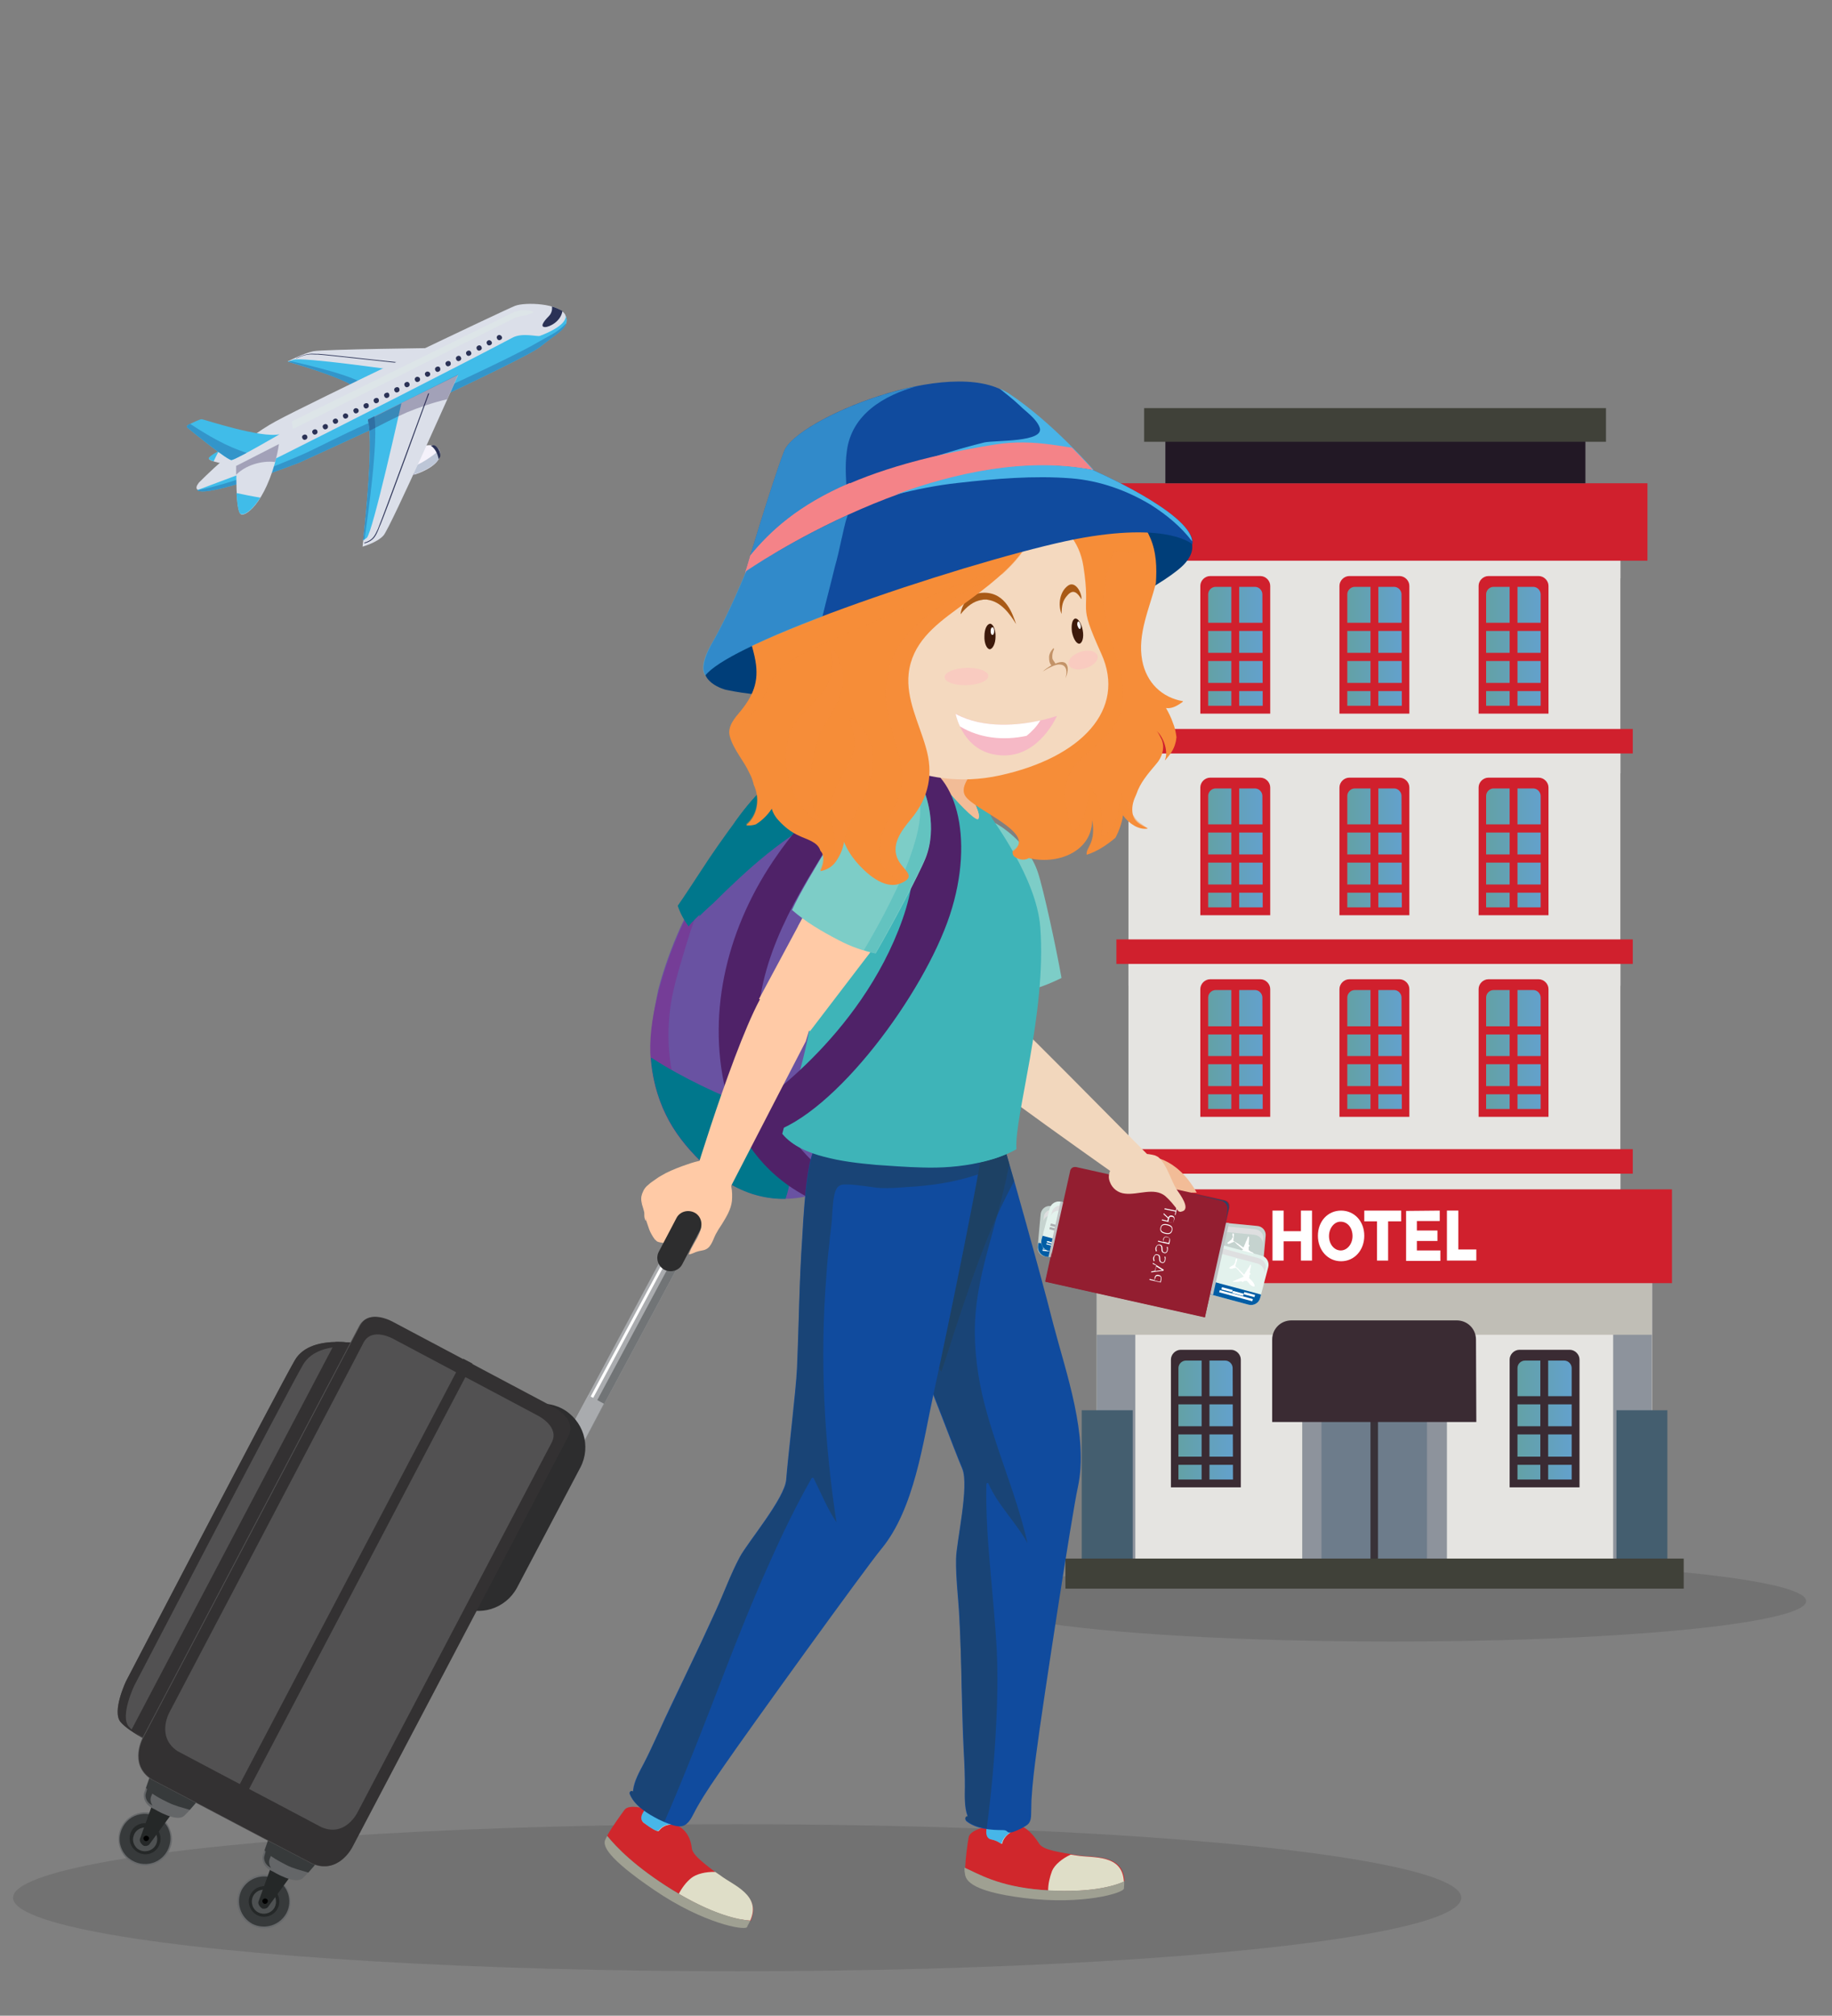 <?xml version="1.0" encoding="utf-8"?>
<!-- Generator: Adobe Illustrator 24.1.1, SVG Export Plug-In . SVG Version: 6.00 Build 0)  -->
<svg version="1.1" id="Layer_1" xmlns="http://www.w3.org/2000/svg" xmlns:xlink="http://www.w3.org/1999/xlink" x="0px" y="0px"
	 viewBox="0 0 560.9 616.9" style="enable-background:new 0 0 560.9 616.9;" xml:space="preserve">
<rect x="0" y="0" width="560.9" height="616.9" fill="#808080" stroke="none"/>
<style type="text/css">
	.st0{opacity:0.13;fill:#1D1D1B;enable-background:new    ;}
	.st1{fill:#E5E4E1;}
	.st2{fill:#8D939C;}
	.st3{fill:#445E6F;}
	.st4{fill:#D0202D;}
	.st5{fill:url(#SVGID_1_);}
	.st6{fill:url(#SVGID_2_);}
	.st7{fill:url(#SVGID_3_);}
	.st8{fill:url(#SVGID_4_);}
	.st9{fill:url(#SVGID_5_);}
	.st10{fill:url(#SVGID_6_);}
	.st11{fill:url(#SVGID_7_);}
	.st12{fill:url(#SVGID_8_);}
	.st13{fill:url(#SVGID_9_);}
	.st14{fill:#3A2B33;}
	.st15{fill:url(#SVGID_10_);}
	.st16{fill:url(#SVGID_11_);}
	.st17{fill:#221825;}
	.st18{fill:#404139;}
	.st19{fill:#C0BEB6;}
	.st20{fill:#FFFFFF;}
	.st21{fill:#6D7C8B;}
	.st22{fill:#393238;}
	.st23{fill:#7DCDC7;}
	.st24{fill:#F2BC97;}
	.st25{fill:#F2D7BD;}
	.st26{fill:#C5D3CF;}
	.st27{fill:#005DA5;}
	.st28{fill:#DEDFE0;}
	.st29{fill:#ADAFB2;}
	.st30{fill:#E3F2ED;}
	.st31{fill:#BEC0C2;}
	.st32{fill:#931E30;}
	.st33{fill:#294468;}
	.st34{fill:#6952A2;}
	.st35{fill:#753D97;}
	.st36{fill:#00778C;}
	.st37{fill:#4F2268;}
	.st38{fill:#47B6E8;}
	.st39{fill:#D0272C;}
	.st40{fill:#DFDEC8;}
	.st41{fill:#9FA092;}
	.st42{fill:#104B9E;}
	.st43{opacity:0.54;fill:#234056;enable-background:new    ;}
	.st44{fill:#3EB4B8;}
	.st45{fill:#FFCAA6;}
	.st46{opacity:0.42;}
	.st47{fill:#003E79;}
	.st48{fill:#F68D39;}
	.st49{opacity:0.4;fill:#F68D39;enable-background:new    ;}
	.st50{fill:#F4D9BF;}
	.st51{fill:#F6B9C6;}
	.st52{fill:#C39368;}
	.st53{fill:#A95A16;}
	.st54{fill:#F9CBC0;}
	.st55{fill:#3D1A0B;}
	.st56{fill:#49B4E7;}
	.st57{opacity:0.6;fill:#49B4E7;enable-background:new    ;}
	.st58{fill:#F48388;}
	.st59{fill:#A9ABAE;}
	.st60{fill:#717476;}
	.st61{fill:#2D2D2E;}
	.st62{fill:#686A6C;}
	.st63{fill:#373A3B;}
	.st64{fill:#252828;}
	.st65{fill:#4E5152;}
	.st66{fill:#646668;}
	.st67{fill:#525152;}
	.st68{fill:#333132;}
	.st69{fill:#DBDFE9;}
	.st70{fill:#40BCE9;}
	.st71{fill:#2B3256;}
	.st72{fill:#3395CA;}
	.st73{fill:#F5F2FB;}
	.st74{fill:#BDC6D7;}
	.st75{opacity:0.32;fill:#291F4F;enable-background:new    ;}
	.st76{fill:#DDE5E8;}
</style>
<ellipse class="st0" cx="426.3" cy="490" rx="126.7" ry="12.4"/>
<g>
	<rect x="335.8" y="367.6" class="st1" width="170" height="112.5"/>
	<rect x="345.5" y="167.1" class="st1" width="150.6" height="218.2"/>
	<rect x="345.5" y="167.1" class="st1" width="150.6" height="9.9"/>
	<rect x="345.5" y="226.4" class="st1" width="150.6" height="10.3"/>
	<rect x="345.5" y="291" class="st1" width="150.6" height="10.7"/>
	<rect x="345.5" y="353" class="st1" width="150.6" height="16.8"/>
	<rect x="335.8" y="367.6" class="st2" width="11.8" height="112.5"/>
	<rect x="331.2" y="431.6" class="st3" width="15.6" height="48.5"/>
	<rect x="493.9" y="367.6" class="st2" width="11.8" height="112.5"/>
	<rect x="494.9" y="431.6" class="st3" width="15.6" height="48.5"/>
	<rect x="341.8" y="223.1" class="st4" width="158.1" height="7.5"/>
	<rect x="341.8" y="287.5" class="st4" width="158.1" height="7.5"/>
	<rect x="341.8" y="351.7" class="st4" width="158.1" height="7.5"/>
	<g>
		<g>
			<path class="st4" d="M388.9,218.4h-21.4v-39.1c0-1.6,1.4-3,3-3h15.4c1.6,0,3,1.4,3,3V218.4z"/>
			
				<linearGradient id="SVGID_1_" gradientUnits="userSpaceOnUse" x1="369.884" y1="299.743" x2="386.585" y2="299.743" gradientTransform="matrix(1 0 0 1 0 -102)">
				<stop  offset="0" style="stop-color:#63A1A6"/>
				<stop  offset="1" style="stop-color:#63A1CC"/>
			</linearGradient>
			<path class="st5" d="M386.6,216h-16.7v-34.1c0-1.3,1.1-2.3,2.3-2.3h12c1.3,0,2.3,1.1,2.3,2.3L386.6,216L386.6,216z"/>
			<rect x="369.2" y="209" class="st4" width="18.6" height="2.5"/>
			<rect x="369.2" y="199.8" class="st4" width="18.6" height="2.5"/>
			<rect x="369.2" y="190.6" class="st4" width="18.6" height="2.5"/>
			<rect x="377" y="178.4" class="st4" width="2.4" height="38.8"/>
		</g>
		<g>
			<path class="st4" d="M431.5,218.4h-21.4v-39.1c0-1.6,1.4-3,3-3h15.4c1.6,0,3,1.4,3,3V218.4z"/>
			
				<linearGradient id="SVGID_2_" gradientUnits="userSpaceOnUse" x1="412.445" y1="299.743" x2="429.146" y2="299.743" gradientTransform="matrix(1 0 0 1 0 -102)">
				<stop  offset="0" style="stop-color:#63A1A6"/>
				<stop  offset="1" style="stop-color:#63A1CC"/>
			</linearGradient>
			<path class="st6" d="M429.2,216h-16.7v-34.1c0-1.3,1.1-2.3,2.3-2.3h12c1.3,0,2.3,1.1,2.3,2.3L429.2,216L429.2,216z"/>
			<rect x="411.8" y="209" class="st4" width="18.6" height="2.5"/>
			<rect x="411.8" y="199.8" class="st4" width="18.6" height="2.5"/>
			<rect x="411.8" y="190.6" class="st4" width="18.6" height="2.5"/>
			<rect x="419.6" y="178.4" class="st4" width="2.4" height="38.8"/>
		</g>
		<g>
			<path class="st4" d="M474.1,218.4h-21.4v-39.1c0-1.6,1.4-3,3-3h15.4c1.6,0,3,1.4,3,3V218.4z"/>
			
				<linearGradient id="SVGID_3_" gradientUnits="userSpaceOnUse" x1="455.034" y1="299.743" x2="471.735" y2="299.743" gradientTransform="matrix(1 0 0 1 0 -102)">
				<stop  offset="0" style="stop-color:#63A1A6"/>
				<stop  offset="1" style="stop-color:#63A1CC"/>
			</linearGradient>
			<path class="st7" d="M471.7,216H455v-34.1c0-1.3,1.1-2.3,2.3-2.3h12.1c1.3,0,2.3,1.1,2.3,2.3V216z"/>
			<rect x="454.3" y="209" class="st4" width="18.6" height="2.5"/>
			<rect x="454.3" y="199.8" class="st4" width="18.6" height="2.5"/>
			<rect x="454.3" y="190.6" class="st4" width="18.6" height="2.5"/>
			<rect x="462.2" y="178.4" class="st4" width="2.4" height="38.8"/>
		</g>
	</g>
	<g>
		<g>
			<path class="st4" d="M388.9,280.1h-21.4V241c0-1.6,1.4-3,3-3h15.4c1.6,0,3,1.4,3,3V280.1z"/>
			
				<linearGradient id="SVGID_4_" gradientUnits="userSpaceOnUse" x1="369.884" y1="361.457" x2="386.585" y2="361.457" gradientTransform="matrix(1 0 0 1 0 -102)">
				<stop  offset="0" style="stop-color:#63A1A6"/>
				<stop  offset="1" style="stop-color:#63A1CC"/>
			</linearGradient>
			<path class="st8" d="M386.6,277.7h-16.7v-34.1c0-1.3,1.1-2.3,2.3-2.3h12c1.3,0,2.3,1.1,2.3,2.3L386.6,277.7L386.6,277.7z"/>
			<rect x="369.2" y="270.7" class="st4" width="18.6" height="2.5"/>
			<rect x="369.2" y="261.5" class="st4" width="18.6" height="2.5"/>
			<rect x="369.2" y="252.3" class="st4" width="18.6" height="2.5"/>
			<rect x="377" y="240.2" class="st4" width="2.4" height="38.8"/>
		</g>
		<g>
			<path class="st4" d="M431.5,280.1h-21.4V241c0-1.6,1.4-3,3-3h15.4c1.6,0,3,1.4,3,3V280.1z"/>
			
				<linearGradient id="SVGID_5_" gradientUnits="userSpaceOnUse" x1="412.445" y1="361.457" x2="429.146" y2="361.457" gradientTransform="matrix(1 0 0 1 0 -102)">
				<stop  offset="0" style="stop-color:#63A1A6"/>
				<stop  offset="1" style="stop-color:#63A1CC"/>
			</linearGradient>
			<path class="st9" d="M429.2,277.7h-16.7v-34.1c0-1.3,1.1-2.3,2.3-2.3h12c1.3,0,2.3,1.1,2.3,2.3L429.2,277.7L429.2,277.7z"/>
			<rect x="411.8" y="270.7" class="st4" width="18.6" height="2.5"/>
			<rect x="411.8" y="261.5" class="st4" width="18.6" height="2.5"/>
			<rect x="411.8" y="252.3" class="st4" width="18.6" height="2.5"/>
			<rect x="419.6" y="240.2" class="st4" width="2.4" height="38.8"/>
		</g>
		<g>
			<path class="st4" d="M474.1,280.1h-21.4V241c0-1.6,1.4-3,3-3h15.4c1.6,0,3,1.4,3,3V280.1z"/>
			
				<linearGradient id="SVGID_6_" gradientUnits="userSpaceOnUse" x1="455.034" y1="361.457" x2="471.735" y2="361.457" gradientTransform="matrix(1 0 0 1 0 -102)">
				<stop  offset="0" style="stop-color:#63A1A6"/>
				<stop  offset="1" style="stop-color:#63A1CC"/>
			</linearGradient>
			<path class="st10" d="M471.7,277.7H455v-34.1c0-1.3,1.1-2.3,2.3-2.3h12.1c1.3,0,2.3,1.1,2.3,2.3V277.7z"/>
			<rect x="454.3" y="270.7" class="st4" width="18.6" height="2.5"/>
			<rect x="454.3" y="261.5" class="st4" width="18.6" height="2.5"/>
			<rect x="454.3" y="252.3" class="st4" width="18.6" height="2.5"/>
			<rect x="462.2" y="240.2" class="st4" width="2.4" height="38.8"/>
		</g>
	</g>
	<g>
		<path class="st4" d="M388.9,341.8h-21.4v-39.1c0-1.6,1.4-3,3-3h15.4c1.6,0,3,1.4,3,3V341.8z"/>
		
			<linearGradient id="SVGID_7_" gradientUnits="userSpaceOnUse" x1="369.884" y1="423.17" x2="386.585" y2="423.17" gradientTransform="matrix(1 0 0 1 0 -102)">
			<stop  offset="0" style="stop-color:#63A1A6"/>
			<stop  offset="1" style="stop-color:#63A1CC"/>
		</linearGradient>
		<path class="st11" d="M386.6,339.4h-16.7v-34.1c0-1.3,1.1-2.3,2.3-2.3h12c1.3,0,2.3,1.1,2.3,2.3L386.6,339.4L386.6,339.4z"/>
		<rect x="369.2" y="332.4" class="st4" width="18.6" height="2.5"/>
		<rect x="369.2" y="323.2" class="st4" width="18.6" height="2.5"/>
		<rect x="369.2" y="314.1" class="st4" width="18.6" height="2.5"/>
		<rect x="377" y="301.9" class="st4" width="2.4" height="38.8"/>
	</g>
	<g>
		<path class="st4" d="M431.5,341.8h-21.4v-39.1c0-1.6,1.4-3,3-3h15.4c1.6,0,3,1.4,3,3V341.8z"/>
		
			<linearGradient id="SVGID_8_" gradientUnits="userSpaceOnUse" x1="412.445" y1="423.17" x2="429.146" y2="423.17" gradientTransform="matrix(1 0 0 1 0 -102)">
			<stop  offset="0" style="stop-color:#63A1A6"/>
			<stop  offset="1" style="stop-color:#63A1CC"/>
		</linearGradient>
		<path class="st12" d="M429.2,339.4h-16.7v-34.1c0-1.3,1.1-2.3,2.3-2.3h12c1.3,0,2.3,1.1,2.3,2.3L429.2,339.4L429.2,339.4z"/>
		<rect x="411.8" y="332.4" class="st4" width="18.6" height="2.5"/>
		<rect x="411.8" y="323.2" class="st4" width="18.6" height="2.5"/>
		<rect x="411.8" y="314.1" class="st4" width="18.6" height="2.5"/>
		<rect x="419.6" y="301.9" class="st4" width="2.4" height="38.8"/>
	</g>
	<g>
		<path class="st4" d="M474.1,341.8h-21.4v-39.1c0-1.6,1.4-3,3-3h15.4c1.6,0,3,1.4,3,3V341.8z"/>
		
			<linearGradient id="SVGID_9_" gradientUnits="userSpaceOnUse" x1="455.034" y1="423.17" x2="471.735" y2="423.17" gradientTransform="matrix(1 0 0 1 0 -102)">
			<stop  offset="0" style="stop-color:#63A1A6"/>
			<stop  offset="1" style="stop-color:#63A1CC"/>
		</linearGradient>
		<path class="st13" d="M471.7,339.4H455v-34.1c0-1.3,1.1-2.3,2.3-2.3h12.1c1.3,0,2.3,1.1,2.3,2.3V339.4z"/>
		<rect x="454.3" y="332.4" class="st4" width="18.6" height="2.5"/>
		<rect x="454.3" y="323.2" class="st4" width="18.6" height="2.5"/>
		<rect x="454.3" y="314.1" class="st4" width="18.6" height="2.5"/>
		<rect x="462.2" y="301.9" class="st4" width="2.4" height="38.8"/>
	</g>
	<g>
		<path class="st14" d="M379.9,455.2h-21.4v-39.1c0-1.6,1.4-3,3-3h15.4c1.6,0,3,1.4,3,3V455.2z"/>
		
			<linearGradient id="SVGID_10_" gradientUnits="userSpaceOnUse" x1="360.863" y1="536.536" x2="377.565" y2="536.536" gradientTransform="matrix(1 0 0 1 0 -102)">
			<stop  offset="0" style="stop-color:#63A1A6"/>
			<stop  offset="1" style="stop-color:#63A1CC"/>
		</linearGradient>
		<path class="st15" d="M377.5,452.8h-16.7v-34.1c0-1.3,1.1-2.3,2.3-2.3h12c1.3,0,2.3,1.1,2.3,2.3L377.5,452.8L377.5,452.8z"/>
		<rect x="360.2" y="445.8" class="st14" width="18.6" height="2.5"/>
		<rect x="360.2" y="436.5" class="st14" width="18.6" height="2.5"/>
		<rect x="360.2" y="427.3" class="st14" width="18.6" height="2.5"/>
		<rect x="367.9" y="415.2" class="st14" width="2.4" height="38.8"/>
	</g>
	<g>
		<path class="st14" d="M483.6,455.2h-21.4v-39.1c0-1.6,1.4-3,3-3h15.4c1.6,0,3,1.4,3,3V455.2z"/>
		
			<linearGradient id="SVGID_11_" gradientUnits="userSpaceOnUse" x1="464.553" y1="536.536" x2="481.255" y2="536.536" gradientTransform="matrix(1 0 0 1 0 -102)">
			<stop  offset="0" style="stop-color:#63A1A6"/>
			<stop  offset="1" style="stop-color:#63A1CC"/>
		</linearGradient>
		<path class="st16" d="M481.2,452.8h-16.6v-34.1c0-1.3,1.1-2.3,2.3-2.3h12c1.3,0,2.3,1.1,2.3,2.3L481.2,452.8L481.2,452.8z"/>
		<rect x="463.9" y="445.8" class="st14" width="18.6" height="2.5"/>
		<rect x="463.9" y="436.5" class="st14" width="18.6" height="2.5"/>
		<rect x="463.9" y="427.3" class="st14" width="18.6" height="2.5"/>
		<rect x="471.6" y="415.2" class="st14" width="2.4" height="38.8"/>
	</g>
	<rect x="337.3" y="147.9" class="st4" width="167.1" height="23.7"/>
	<rect x="356.8" y="133" class="st17" width="128.6" height="14.9"/>
	<rect x="350.3" y="124.9" class="st18" width="141.4" height="10.3"/>
	<rect x="335.8" y="367.6" class="st19" width="170" height="40.9"/>
	<rect x="329.6" y="364" class="st4" width="182.3" height="28.7"/>
	<g>
		<path class="st20" d="M393,370.5v6.3h5.3v-6.3h3.4v15.3h-3.4v-5.9H393v5.9h-3.4v-15.3H393z"/>
		<path class="st20" d="M417.7,378.2c0,4.4-3,7.8-7.1,7.8c-4.1,0-7.1-3.4-7.1-7.8c0-4.4,3-7.7,7.1-7.7
			C414.6,370.5,417.7,373.7,417.7,378.2z M406.9,378.3c0,2.5,1.6,4.4,3.6,4.4c1.9,0,3.6-1.9,3.6-4.4s-1.5-4.4-3.6-4.4
			C408.6,373.8,406.9,375.8,406.9,378.3z"/>
		<path class="st20" d="M429,370.5v3.3h-4v12h-3.4v-12h-3.9v-3.3H429z"/>
		<path class="st20" d="M440.8,370.5v3.2h-7v2.9h6.3v3.2h-6.3v2.9h7.2v3.2h-10.5v-15.3L440.8,370.5L440.8,370.5z"/>
		<path class="st20" d="M446.5,370.5v11.9h5.5v3.4h-9v-15.3H446.5z"/>
	</g>
	<g>
		<rect x="398.7" y="411.2" class="st2" width="44.3" height="69"/>
		<rect x="404.6" y="417.2" class="st21" width="32.3" height="62.9"/>
		<rect x="419.6" y="417.2" class="st22" width="2.3" height="62.9"/>
	</g>
	<path class="st14" d="M452,435.2h-62.5V410c0-3.3,2.6-5.9,5.9-5.9H446c3.3,0,5.9,2.6,5.9,5.9L452,435.2L452,435.2z"/>
	<rect x="326.2" y="477" class="st18" width="189.3" height="9.2"/>
</g>
<ellipse class="st0" cx="225.7" cy="580.8" rx="221.7" ry="22.5"/>
<g>
	<g>
		<g>
			<g>
				<path class="st23" d="M313.6,303.5c-5.6,1.2-11.2,2.2-16.9,2c-1.5-5.3-2.9-14.3-4.7-25.3c-2.1-12.9-0.5-32.2,12.9-28.2
					c0,0,9.7,5.2,12.9,15.1c1.7,5.1,5.6,23.1,7.2,32.2C321.4,301.1,317.7,302.5,313.6,303.5z"/>
			</g>
		</g>
		<path class="st24" d="M351.6,354c0,0,8.3-0.5,14.8,11l-14,0.1L351.6,354z"/>
		<path class="st25" d="M302.4,304.9c-7.3,0.8-14.4,8.5-16.2,13.8c12.9,11.1,58.3,42.9,58.3,42.9l6.7-8.4
			C351.1,353.2,303.6,304.8,302.4,304.9z"/>
		<g>
			<g>
				<g>
					<g>
						<g>
							<path class="st26" d="M321.7,369.1c-1.6-0.2-3,1-3.1,2.6l-0.9,9.8c-0.2,1.6,1,3,2.6,3.1l63.2,6.1c1.6,0.2,3-1,3.1-2.6
								l0.9-9.8c0.2-1.6-1-3-2.6-3.1L321.7,369.1z"/>
							<path class="st27" d="M386.8,387l-0.1,1.1c-0.2,1.6-1.6,2.7-3.1,2.6l-63.2-6.1c-1.6-0.2-2.7-1.6-2.6-3.1l0.1-1.1L386.8,387z"
								/>
							<path class="st20" d="M377.3,377.8l0.2-0.4l0,0l0,0l0.3,0.3c0,0-0.1,1.4-0.2,2l0,0c0.2,0.2,0.5,0.3,0.7,0.5c0,0,0,0,0.1,0
								c0.1,0.1,0.3,0.2,0.4,0.3c0,0,0,0,0.1,0c0.1,0.1,0.3,0.2,0.4,0.3l0,0l0,0c0.5,0.3,0.9,0.7,1.4,1l0.3-0.6l0,0l0,0l0,0l0,0
								c0,0,0,0,0-0.1l0,0l0,0l0,0l0,0l0,0l0,0l0,0l0,0l0,0l0.3-0.6l0,0l0,0l0,0l0,0c0,0,0,0,0-0.1l0,0l0,0l0,0l0,0l0,0l0,0l0,0l0,0
								l0,0l0.2-0.5l0.1-0.1l0,0l0,0l0,0c0,0,0,0,0-0.1l0,0l0,0l0,0l0,0l0,0l0,0l0,0l0,0l0.3-0.6l0,0l0,0l0,0l0,0c0,0,0,0,0-0.1l0,0
								l0,0l0,0l0,0l0,0l0,0l0,0l0,0l0,0l0.3-0.6l0,0l0,0c0,0,0.1,0,0.2,0.1l0,0l0,0l0,0l0,0c0,0,0,0,0,0.1l0,0c0,0.1,0,0.1,0,0.2
								l0,0v0.1l0,0l0,0l0,0l0,0c0,0.5,0,1.3-0.1,2c0.1,0,0.1,0.1,0.2,0.2l0,0l0,0c0.1,0,0.1,0.1,0.1,0.2l0,0l0,0l0,0l0,0l0,0l0,0
								l0,0l0,0l0,0l0,0c0,0.1-0.1,0.2-0.2,0.2l0,0l0,0l0,0l0,0l0,0l0,0c0,0-0.1,0-0.1,0.1l0,0c0,0.2,0,0.4,0,0.6c0,0,0,0,0,0.1l0,0
								c0,0.1,0,0.2,0,0.3c0.1,0.1,0.2,0.2,0.3,0.2l0,0c0.2,0.2,0.4,0.3,0.6,0.4l0,0c0,0,0,0,0.1,0l0,0c0,0,0,0,0.1,0l0,0
								c0,0,0,0,0.1,0.1c0.7,0.6,1.1,1.1,0.9,1.4c-0.2,0.3-0.9,0-1.6-0.5c0,0,0,0-0.1,0l0,0l0,0c0,0,0,0-0.1,0l0,0
								c-0.1-0.1-0.1-0.1-0.2-0.2l-0.1-0.1l0,0c-0.1-0.1-0.2-0.1-0.2-0.2l0,0c-0.1-0.1-0.2-0.2-0.3-0.2c-0.1,0-0.2,0.1-0.3,0.1l0,0
								c-0.2,0.1-0.4,0.1-0.6,0.2l0,0v0.1l0,0l0,0l0,0l0,0l0,0l0,0c-0.1,0.1-0.1,0.2-0.2,0.2l0,0l0,0l0,0l0,0l0,0l0,0l0,0l0,0l0,0
								l0,0c-0.1,0-0.1-0.1-0.2-0.1l0,0l0,0c-0.1,0-0.1-0.1-0.2-0.1c-0.4,0.1-0.7,0.2-1.1,0.4c0,0,0,0-0.1,0s-0.1,0-0.2,0h-0.1
								c0,0,0,0-0.1,0h-0.1l0,0c-0.1,0-0.1,0-0.1,0l0,0c-0.1,0-0.2,0.1-0.3,0.1l0,0l0,0l0,0l0,0h-0.1l0,0c-0.1,0-0.1,0-0.2,0.1l0,0
								c0,0,0,0-0.1,0l0,0l0,0l0,0l0,0c-0.1,0-0.1-0.1-0.1-0.1l0,0l0.5-0.4l0,0l0,0l0,0l0,0l0,0l0,0l0,0l0,0l0,0c0,0,0,0,0.1,0l0,0
								l0,0l0,0l0.5-0.4l0,0l0,0l0,0l0,0l0,0l0,0l0,0l0,0c0,0,0,0,0.1,0l0,0l0,0l0,0l0.3-0.3l0.2-0.1l0,0l0,0l0,0l0,0l0,0l0,0l0,0
								l0,0c0,0,0,0,0.1,0l0,0l0,0l0,0l0.5-0.4l0,0l0,0l0,0l0,0l0,0l0,0l0,0l0,0l0,0c0,0,0,0,0.1,0l0,0l0,0l0,0l0.5-0.4
								c-0.5-0.4-0.9-0.7-1.3-1.1l0,0l0,0c-0.1-0.1-0.2-0.2-0.3-0.3c0,0,0,0-0.1,0c-0.1-0.1-0.2-0.2-0.3-0.3l-0.1-0.1
								c-0.1-0.1-0.2-0.2-0.3-0.3l0,0c-0.1-0.1-0.2-0.2-0.3-0.3l0,0c-0.1,0-0.1,0-0.2,0.1l0,0l0,0c-0.4,0.1-0.8,0.3-1.2,0.5l0,0
								h-0.1l0,0c-0.1,0-0.1,0-0.2,0.1l0,0c0,0,0,0-0.1,0l0,0l0,0l0,0l0,0c0,0-0.2-0.1-0.3-0.2l0,0l-0.1-0.1l0.4-0.3l0,0l1.1-0.9
								l0,0l0,0c0,0,0,0,0-0.1l-0.1-0.1c0,0,0-0.1,0.1-0.1l0.1-0.1h0.1l0,0l0,0l0,0l0,0l0,0l0,0c0,0,0,0,0.1,0L377.3,377.8
								L377.3,377.8z"/>
							<g>
								
									<rect x="379.1" y="383.2" transform="matrix(9.596656e-02 -0.995 0.995 9.596656e-02 -43.578 728.905)" class="st20" width="0.7" height="10.5"/>
								<g>
									
										<rect x="379.2" y="385.8" transform="matrix(9.401230e-02 -0.996 0.996 9.401230e-02 -41.849 728.949)" class="st20" width="0.7" height="3.4"/>
									
										<rect x="375.6" y="385.4" transform="matrix(9.550688e-02 -0.995 0.995 9.550688e-02 -45.311 724.375)" class="st20" width="0.7" height="3.4"/>
									
										<rect x="382.8" y="386.2" transform="matrix(9.368469e-02 -0.996 0.996 9.368469e-02 -38.888 732.991)" class="st20" width="0.7" height="3.4"/>
								</g>
							</g>
							<g>
								<g>
									<polygon class="st20" points="319.2,382.4 319.2,382.8 329.8,383.8 329.8,383.5 									"/>
									<g>
										
											<rect x="324.4" y="380.9" transform="matrix(9.389666e-02 -0.996 0.996 9.389666e-02 -86.754 669.761)" class="st20" width="0.4" height="3.4"/>
										
											<rect x="320.8" y="380.5" transform="matrix(9.113935e-02 -0.996 0.996 9.113935e-02 -88.842 667.045)" class="st20" width="0.4" height="3.4"/>
										
											<rect x="328" y="381.1" transform="matrix(9.518395e-02 -0.996 0.996 9.518395e-02 -84.117 673.094)" class="st20" width="0.4" height="3.4"/>
									</g>
								</g>
								<g>
									<polygon class="st20" points="330.1,383.5 330.1,383.8 340.6,384.8 340.7,384.5 									"/>
									<g>
										
											<rect x="335.2" y="382" transform="matrix(9.749121e-02 -0.995 0.995 9.749121e-02 -79.154 680.047)" class="st20" width="0.4" height="3.4"/>
										<polygon class="st20" points="330.1,382.9 330.1,383.3 333.5,383.6 333.5,383.3 										"/>
										
											<rect x="338.8" y="382.3" transform="matrix(9.498877e-02 -0.996 0.996 9.498877e-02 -75.433 684.88)" class="st20" width="0.4" height="3.4"/>
									</g>
								</g>
							</g>
							<g>
								<path class="st28" d="M386.8,379l-0.2,1.7c0.1-1.4-1-2.6-2.5-2.8l-61.7-6c-1.5-0.2-2.9,0.8-3,2.2l0.2-1.7
									c0.1-1.4,1.5-2.4,3-2.2l61.7,6C385.8,376.4,386.9,377.6,386.8,379z"/>
							</g>
						</g>
						<g>
							<g>
								
									<rect x="329.3" y="368.4" transform="matrix(9.560468e-02 -0.995 0.995 9.560468e-02 -78.861 670.657)" class="st29" width="0.7" height="20.6"/>
								<g>
									
										<rect x="329.5" y="374.3" transform="matrix(9.471574e-02 -0.996 0.996 9.471574e-02 -77.282 670.254)" class="st29" width="0.7" height="6.6"/>
									
										<rect x="322.5" y="373.7" transform="matrix(9.445290e-02 -0.996 0.996 9.445290e-02 -82.949 662.756)" class="st29" width="0.7" height="6.6"/>
									
										<rect x="336.4" y="375" transform="matrix(9.558782e-02 -0.995 0.995 9.558782e-02 -71.995 677.325)" class="st29" width="0.7" height="6.6"/>
								</g>
							</g>
							<g>
								
									<rect x="350.5" y="370.4" transform="matrix(9.511545e-02 -0.996 0.996 9.511545e-02 -61.453 693.779)" class="st29" width="0.7" height="20.6"/>
								<g>
									
										<rect x="350.7" y="376.4" transform="matrix(9.456631e-02 -0.996 0.996 9.456631e-02 -60.139 693.266)" class="st29" width="0.7" height="6.6"/>
									
										<rect x="343.6" y="375.7" transform="matrix(9.576580e-02 -0.995 0.995 9.576580e-02 -66.279 685.104)" class="st29" width="0.7" height="6.6"/>
									
										<rect x="357.6" y="377" transform="matrix(9.352936e-02 -0.996 0.996 9.352936e-02 -54.237 701.139)" class="st29" width="0.7" height="6.6"/>
								</g>
							</g>
						</g>
					</g>
					<g>
						<g>
							<path class="st30" d="M324.9,367.8c-1.5-0.4-3.1,0.5-3.5,2l-2.5,9.5c-0.4,1.5,0.5,3.1,2,3.5l61.4,16.5c1.5,0.4,3.1-0.5,3.5-2
								l2.5-9.5c0.4-1.5-0.5-3.1-2-3.5L324.9,367.8z"/>
							<path class="st27" d="M386.1,396.2l-0.3,1.1c-0.4,1.5-2,2.4-3.5,2l-61.4-16.5c-1.5-0.4-2.4-2-2-3.5l0.3-1.1L386.1,396.2z"/>
							<path class="st20" d="M378.3,385.5l0.3-0.4l0,0l0,0c0,0,0.3,0.3,0.2,0.4c0,0-0.4,1.3-0.6,2l0,0c0.2,0.2,0.4,0.4,0.7,0.6
								c0,0,0,0,0.1,0.1c0.1,0.1,0.2,0.2,0.3,0.3c0,0,0,0,0.1,0.1s0.2,0.2,0.3,0.3l0,0l0,0c0.4,0.4,0.8,0.8,1.2,1.2l0.4-0.6l0,0l0,0
								l0,0l0,0c0,0,0,0,0-0.1l0,0l0,0l0,0l0,0l0,0l0,0l0,0l0,0l0,0l0.4-0.5l0,0l0,0l0,0l0,0c0,0,0,0,0-0.1l0,0l0,0l0,0l0,0l0,0l0,0
								l0,0l0,0l0,0l0.3-0.4l0.1-0.1l0,0l0,0l0,0c0,0,0,0,0-0.1l0,0l0,0l0,0l0,0l0,0l0,0l0,0l0,0l0.4-0.5l0,0l0,0l0,0l0,0
								c0,0,0,0,0-0.1l0,0l0,0l0,0l0,0l0,0l0,0l0,0l0,0l0,0l0.4-0.6l0,0l0,0l0.1,0.1l0,0l0,0l0,0l0,0c0,0,0,0,0,0.1l0,0
								c0,0.1,0,0.1,0,0.2l0,0v0.1l0,0l0,0l0,0l0,0c-0.1,0.5-0.3,1.3-0.4,2c0.1,0.1,0.1,0.1,0.2,0.2l0,0l0,0c0,0.1,0.1,0.1,0.1,0.2
								l0,0l0,0l0,0l0,0l0,0l0,0l0,0l0,0l0,0l0,0c0,0.1-0.1,0.1-0.2,0.2l0,0l0,0l0,0l0,0l0,0l0,0h-0.1l0,0c0,0.2-0.1,0.4-0.1,0.6
								c0,0,0,0,0,0.1l0,0c0,0.1,0,0.2-0.1,0.3c0.1,0.1,0.2,0.2,0.3,0.3l0,0c0.2,0.2,0.4,0.4,0.5,0.5l0,0c0,0,0,0,0.1,0.1l0,0l0,0
								l0,0c0,0,0,0,0.1,0.1c0.6,0.7,0.8,1.3,0.7,1.6c-0.3,0.2-0.9-0.1-1.5-0.7c0,0,0,0-0.1-0.1l0,0l0,0c0,0,0,0,0-0.1l0,0
								c-0.1-0.1-0.1-0.1-0.2-0.2l-0.1-0.1l0,0c-0.1-0.1-0.1-0.2-0.2-0.2l0,0c-0.1-0.1-0.2-0.2-0.3-0.3c-0.1,0-0.2,0-0.3,0l0,0
								c-0.2,0-0.4,0.1-0.6,0.1l0,0c0,0,0,0.1-0.1,0.1l0,0l0,0l0,0l0,0l0,0l0,0c-0.1,0.1-0.1,0.1-0.2,0.2l0,0l0,0l0,0l0,0l0,0l0,0
								l0,0l0,0l0,0l0,0c-0.1,0-0.1-0.1-0.2-0.1l0,0l0,0c-0.1-0.1-0.1-0.1-0.2-0.2c-0.4,0.1-0.7,0.1-1.1,0.2c0,0,0,0-0.1,0
								s-0.1,0-0.2,0h-0.1c0,0,0,0-0.1,0h-0.1l0,0c-0.1,0-0.1,0-0.2,0l0,0c-0.1,0-0.2,0-0.3,0l0,0l0,0l0,0l0,0h-0.1l0,0
								c-0.1,0-0.1,0-0.2,0l0,0c0,0,0,0-0.1,0l0,0l0,0l0,0l0,0c-0.1,0-0.1-0.1-0.1-0.1l0,0l0.6-0.3l0,0l0,0l0,0l0,0l0,0l0,0l0,0l0,0
								l0,0c0,0,0,0,0.1,0l0,0l0,0l0,0l0.6-0.3l0,0l0,0l0,0l0,0l0,0l0,0l0,0l0,0c0,0,0,0,0.1,0l0,0l0,0l0,0l0.4-0.2l0.2-0.1l0,0l0,0
								l0,0l0,0l0,0l0,0l0,0l0,0c0,0,0,0,0.1,0l0,0l0,0l0,0l0.6-0.3l0,0l0,0l0,0l0,0l0,0l0,0l0,0l0,0l0,0c0,0,0,0,0.1,0l0,0l0,0l0,0
								l0.6-0.3c-0.4-0.5-0.7-0.9-1.1-1.3l0,0l0,0c-0.1-0.1-0.2-0.2-0.3-0.3c0,0,0,0,0-0.1c-0.1-0.1-0.2-0.2-0.3-0.3l-0.1-0.1
								c-0.1-0.1-0.2-0.2-0.3-0.3l0,0c-0.1-0.1-0.2-0.2-0.2-0.3l0,0c-0.1,0-0.1,0-0.2,0l0,0l0,0c-0.4,0.1-0.8,0.2-1.2,0.3l0,0h-0.1
								l0,0c-0.1,0-0.1,0-0.2,0l0,0h-0.1l0,0l0,0l0,0l0,0c0,0-0.2-0.1-0.3-0.2l0,0l-0.1-0.1l0.4-0.3l0,0l1.2-0.7l0,0l0,0
								c0,0,0,0,0-0.1l-0.1-0.1l0.1-0.1l0.1-0.1c0,0,0,0,0.1,0.1l0,0l0,0l0,0l0,0l0,0l0,0l0,0L378.3,385.5L378.3,385.5z"/>
							<g>
								
									<rect x="378.3" y="391.2" transform="matrix(0.261 -0.965 0.965 0.261 -102.965 658.462)" class="st20" width="0.7" height="10.5"/>
								<g>
									
										<rect x="378.6" y="393.8" transform="matrix(0.258 -0.966 0.966 0.258 -100.789 659.863)" class="st20" width="0.7" height="3.4"/>
									
										<rect x="375.1" y="392.9" transform="matrix(0.259 -0.966 0.966 0.259 -102.746 655.198)" class="st20" width="0.7" height="3.4"/>
									
										<rect x="382" y="394.7" transform="matrix(0.26 -0.966 0.966 0.26 -99.815 662.496)" class="st20" width="0.7" height="3.4"/>
								</g>
							</g>
							<g>
								<g>
									<polygon class="st20" points="320.4,380.5 320.3,380.8 330.4,383.5 330.5,383.3 									"/>
									<g>
										
											<rect x="325.3" y="379.9" transform="matrix(0.257 -0.966 0.966 0.257 -126.883 598.031)" class="st20" width="0.4" height="3.4"/>
										
											<rect x="321.8" y="378.9" transform="matrix(0.26 -0.966 0.966 0.26 -129.2 592.518)" class="st20" width="0.4" height="3.4"/>
										<polygon class="st20" points="327.3,381.9 327.2,382.1 330.6,383.1 330.7,382.7 										"/>
									</g>
								</g>
								<g>
									
										<rect x="335.7" y="379.6" transform="matrix(0.259 -0.966 0.966 0.259 -122.909 609.405)" class="st20" width="0.4" height="10.5"/>
									<g>
										
											<rect x="335.9" y="382.7" transform="matrix(0.262 -0.965 0.965 0.262 -122.85 608.12)" class="st20" width="0.4" height="3.4"/>
										
											<rect x="332.3" y="381.8" transform="matrix(0.257 -0.966 0.966 0.257 -123.593 606.094)" class="st20" width="0.4" height="3.4"/>
										
											<rect x="339.4" y="383.6" transform="matrix(0.257 -0.966 0.966 0.257 -120.042 614.46)" class="st20" width="0.4" height="3.4"/>
									</g>
								</g>
							</g>
							<g>
								<path class="st28" d="M387.5,388.3l-0.5,1.6c0.4-1.4-0.6-2.8-2-3.2l-60-16.1c-1.5-0.4-3,0.4-3.4,1.8l0.5-1.6
									c0.4-1.4,1.9-2.1,3.4-1.8l60,16.1C386.9,385.6,387.9,387,387.5,388.3z"/>
							</g>
						</g>
						<g>
							<g>
								
									<rect x="330.9" y="368.3" transform="matrix(0.259 -0.966 0.966 0.259 -120.209 600.449)" class="st29" width="0.7" height="20.6"/>
								<g>
									
										<rect x="331.2" y="374.2" transform="matrix(0.26 -0.966 0.966 0.26 -119.13 599.657)" class="st29" width="0.7" height="6.6"/>
									
										<rect x="324.3" y="372.4" transform="matrix(0.26 -0.966 0.966 0.26 -122.51 591.575)" class="st29" width="0.7" height="6.6"/>
									
										<rect x="337.8" y="376.1" transform="matrix(0.259 -0.966 0.966 0.259 -115.936 607.684)" class="st29" width="0.7" height="6.6"/>
								</g>
							</g>
							<g>
								
									<rect x="351.4" y="373.9" transform="matrix(0.26 -0.966 0.966 0.26 -110.541 624.108)" class="st29" width="0.7" height="20.6"/>
								<g>
									
										<rect x="351.7" y="379.8" transform="matrix(0.259 -0.966 0.966 0.259 -109.009 624.184)" class="st29" width="0.7" height="6.6"/>
									
										<rect x="344.8" y="378" transform="matrix(0.26 -0.966 0.966 0.26 -112.723 615.443)" class="st29" width="0.7" height="6.6"/>
									
										<rect x="358.5" y="381.6" transform="matrix(0.259 -0.966 0.966 0.259 -105.793 631.989)" class="st29" width="0.7" height="6.6"/>
								</g>
							</g>
						</g>
					</g>
				</g>
				<path class="st31" d="M321,384.7l3.7-16.9c0.1,0,0.2,0,0.2,0l9.4,2.5l42,4l-4.9,22l-39.9-10.7L321,384.7z"/>
				<g>
					<g>
						<path class="st32" d="M327.7,358.1c0.3-0.6,0.8-1.1,1.9-0.9l45.3,10.1c0.9,0.2,1.5,0.8,1.5,1.6c0,0.3,0,0.5,0,0.7l-7.5,33.6
							l-48.8-10.9l7.5-33.7C327.6,358.5,327.7,358.2,327.7,358.1z"/>
						<g>
							<path class="st32" d="M324.1,389.9l42.5,9.4c2.7,0.5,4.4-5.8,4.4-5.8l0,0l-2.1,9.6L320,392.2l2-9.1c0,0.3-0.1,0.6-0.1,0.9
								C320.9,389.1,324.1,389.9,324.1,389.9z"/>
						</g>
					</g>
					<g>
						<path class="st20" d="M353.5,391c0.2-0.7,0.6-1,1.3-0.8c0.7,0.2,0.9,0.7,0.8,1.3l-0.2,1l-3.5-0.8l0.1-0.3l1.5,0.4V391z
							 M355.4,391.5c0.1-0.6,0-0.9-0.7-1c-0.7-0.1-0.8,0.1-1,0.7l-0.2,0.7l1.7,0.4L355.4,391.5z"/>
						<path class="st20" d="M352.9,386.8l0.1-0.3l3.3,2.1l-0.1,0.3l-3.8,0.5l0.1-0.3l1.1-0.2l0.4-1.6L352.9,386.8z M355.8,388.7
							l-1.8-1.1l-0.3,1.4L355.8,388.7z"/>
						<path class="st20" d="M354.4,383.9c1.5,0.3,0.2,2.1,1.4,2.4c0.5,0.1,0.7-0.2,0.8-0.7c0.1-0.4,0-0.7-0.1-1h0.3
							c0.1,0.3,0.1,0.7,0,1.1c-0.1,0.6-0.6,1-1.1,0.8c-1.5-0.4-0.2-2.1-1.4-2.4c-0.6-0.1-0.8,0.2-0.9,0.7c-0.1,0.5,0,0.7,0.1,1.1
							l-0.3,0.1c-0.1-0.4-0.2-0.7-0.1-1.2C353.4,384.2,353.7,383.7,354.4,383.9z"/>
						<path class="st20" d="M355.1,380.9c1.5,0.3,0.2,2.1,1.4,2.4c0.5,0.1,0.7-0.2,0.8-0.7c0.1-0.4,0-0.7-0.1-1h0.3
							c0.1,0.3,0.1,0.7,0,1.1c-0.1,0.6-0.6,1-1.1,0.8c-1.5-0.4-0.2-2.1-1.4-2.4c-0.6-0.1-0.8,0.2-0.9,0.7c-0.1,0.5,0,0.7,0.1,1.1
							l-0.3,0.1c-0.1-0.4-0.2-0.7-0.1-1.2C354.1,381.3,354.3,380.8,355.1,380.9z"/>
						<path class="st20" d="M356.1,379.3c0.2-0.7,0.6-1,1.3-0.8c0.7,0.2,0.9,0.7,0.8,1.3l-0.2,1l-3.5-0.8l0.1-0.3l1.5,0.4V379.3z
							 M358,379.6c0.1-0.6,0-0.9-0.7-1c-0.7-0.1-0.8,0.1-1,0.7l-0.2,0.7l1.7,0.4L358,379.6z"/>
						<path class="st20" d="M355.3,375.7c0.2-0.8,0.7-1.3,2.1-1c1.4,0.3,1.7,0.9,1.5,1.9c-0.2,0.8-0.7,1.3-2.1,1
							C355.4,377.3,355.1,376.7,355.3,375.7z M355.5,375.8c-0.2,0.7,0.1,1.2,1.3,1.5c1.3,0.3,1.7-0.1,1.9-0.8s-0.1-1.2-1.3-1.5
							C356.1,374.7,355.6,375.1,355.5,375.8z"/>
						<path class="st20" d="M358.8,372c0.7,0.2,0.9,0.6,0.7,1.3l-0.3,1l-3.5-0.8l0.1-0.3l1.6,0.4l0.2-0.7l-1.4-1.3l0.1-0.3l1.4,1.3
							C357.9,372.1,358.3,371.9,358.8,372z M359.4,373.3c0.1-0.6-0.1-0.8-0.6-0.9c-0.6-0.1-0.8,0.1-0.9,0.7l-0.2,0.8l1.5,0.4
							L359.4,373.3z"/>
						<path class="st20" d="M360.2,369.5l0.2,0.1l-0.5,2.3l-0.2-0.1l0.2-1l-3.4-0.7l0.1-0.3l3.4,0.7L360.2,369.5z"/>
					</g>
				</g>
			</g>
			<path class="st33" d="M375,375l1.1-4.8c0,0,0.6-2-1.1-2.7l-10.1-2.1l9.4,2.2c0,0,1.7,0.8,1.5,2.4C375.8,371.3,375,375,375,375z"
				/>
		</g>
		<path class="st25" d="M353.6,353.6c-2.3-0.6-4.7-0.7-7-0.1c-3.4,0.8-8.4,4-6.8,8.2c0.7,2,2.5,3.4,4.6,3.6c4,0.5,8.9-2,12.3,0.7
			c1.5,1.3,2.7,2.8,3.9,4.4c0.1,0.2,0.3,0.4,0.5,0.4c0.2,0.1,0.4,0.1,0.6,0c3.2-0.6-0.6-5.5-1.4-6.7c-2-3.2-2.9-7.5-5.7-10
			C354.2,353.9,353.9,353.7,353.6,353.6z"/>
		<g>
			<path class="st34" d="M199.3,322.3c0.3,6.4,1.8,12.9,4.7,18.9c2.5,5.2,6.3,10.1,10.7,14.3c4.3,4.1,9.4,7.8,15.6,9.9
				c5.2,1.7,11.2,2,16.7,0.7c4.1-1.1,7.6-3.3,10.3-6c6.2-6.1,8.8-14.4,10.2-22c1.5-7.5,2-14.9,2.5-22.4c1-14.4,1.4-28.8,2-43.2
				c0.4-7.5,1-15.1,1.6-22.6c0.4-4.7,0.6-9.3,0.4-14c0.3-0.5,0.5-0.9,0.7-1.5c0.6-1.3,0.9-2.6,1.2-3.9c0.4-1.8,0.4-4.4-1.3-5.7
				c-0.7-0.6-1.5-0.7-2.4-0.6c-1.5,0.2-3,0.4-4.5,0.6c-4,0.7-7.7,2.2-11.3,3.9c-3.4,1.7-6.7,3.6-9.7,5.9
				c-5.8,4.4-10.7,9.4-15.5,14.5c-4.8,5.2-9.1,10.8-12.9,16.6c-7.7,11.7-13.4,24.4-16.8,37.3C200.2,309.5,199,315.8,199.3,322.3z"/>
			<path class="st35" d="M222.9,360.4c-6.1-6.6-10.9-14.3-14.1-22.3c-4.4-10.6-5.1-22.2-3-33.2c0.7-3.3,1.5-6.4,2.5-9.7
				c1-3.4,2-6.8,3.1-10.2c2.1-6.3,4.5-12.6,7.3-18.7c0.4-0.8,0.8-1.6,1.2-2.4c-0.5,0.7-0.9,1.3-1.4,2c-7.7,11.7-13.4,24.4-16.8,37.3
				c-1.6,6.2-2.8,12.7-2.6,19c0.3,6.4,1.8,12.9,4.7,18.9c2.5,5.2,6.3,10.1,10.7,14.3c3.4,3.3,7.3,6.1,11.7,8.3
				C225.2,362.7,224,361.5,222.9,360.4z"/>
			<path class="st36" d="M207.1,328.4c10.1,5.6,21.1,10.3,32.8,13.8c1.4,6.1,2.6,12.4,2,18.6c-0.2,2-0.7,4.1-1.4,6.1
				c-3.5,0.1-7-0.5-10.2-1.5c-6.2-2-11.4-5.8-15.6-9.9c-4.4-4.3-8.2-9.1-10.7-14.3c-2.7-5.5-4.2-11.4-4.6-17.3
				C201.9,325.4,204.4,327,207.1,328.4z"/>
			<path class="st36" d="M237.5,348.4c-4.6,5.5-12.8,8.6-21,8.8c-0.7-0.6-1.3-1.1-1.9-1.8c-4.4-4.3-8.2-9.1-10.7-14.3
				c-2.7-5.5-4.2-11.4-4.6-17.3c2.5,1.6,5.1,3.2,7.7,4.6c10.1,5.6,21.1,10.3,32.8,13.8c0.1,0.4,0.2,0.8,0.3,1.2
				C239.6,345.2,238.7,346.9,237.5,348.4z"/>
			<path class="st36" d="M236,348.4c-4.3,3.8-11.2,5.1-17.2,5.3c-2,0.1-3.9,0-5.9-0.2c-3.6-3.8-6.7-8-8.9-12.5
				c-2.7-5.5-4.2-11.4-4.6-17.3c2.5,1.6,5.1,3.2,7.7,4.6c10,5.5,20.9,10.2,32.4,13.7C239.1,344.4,237.9,346.7,236,348.4z"/>
			<path class="st36" d="M214.3,267c3.6-5.6,7.5-11.1,11.5-16.5c5.5-7.5,12.4-14.3,21-19.6c4.3-2.6,8.8-4.7,13.8-6.1
				c3.5-0.9,7.2-1.9,10.7-2.7c1.8-0.1,3.4-0.2,5.1,0c0.7,5.3-0.7,12-2.9,16.9c-3.4,2-7.7,3.4-11.4,4.8c-6.6,2.8-12.5,6.8-18.2,10.6
				c-6.4,4.3-12.3,9.1-17.8,14.2c-2.7,2.5-5.3,5-7.9,7.6c-0.7,0.7-7.6,6.9-7.3,7.4c-1.5-2-2.7-4.2-3.4-6.4
				C209.8,273.9,212,270.5,214.3,267z"/>
			<path class="st36" d="M276.4,222.2c-1.7-0.1-3.4-0.1-5.1,0c-1.4,0.4-2.8,0.7-4.3,1c-2.5,4.2-6.5,7.7-10.7,10.9
				c-9.9,7.7-19.7,15.5-27.8,24.3c-6.3,6.8-11.3,14.2-14.5,22.1c1.9-1.9,4.1-3.8,4.4-4.1c2.6-2.6,5.2-5.1,7.9-7.6
				c5.5-5.1,11.4-10,17.8-14.2c5.7-3.8,11.6-7.8,18.2-10.6c3.6-1.6,8-2.8,11.4-4.8C275.7,234.3,277,227.5,276.4,222.2z"/>
			<path class="st37" d="M265.6,371.6c-4,0.1-7.6-0.8-11.3-2.1c-3.7-1.4-7.3-3.1-10.5-5.1c-12.1-7.5-18.9-18.8-21.7-30.8
				c-5.7-24.4,0.7-50.4,16-72.1c3.3-4.7,6.9-9.2,11.3-13.3c1.5-1.4,13.8-9.6,11.9-4.8c-3.4,8.9-9.1,17.3-14.1,25.8
				c-11.4,19.3-18.9,39-13.3,60.2c2.3,8.8,6.3,17.1,13.1,24.2c6.1,6.4,15.5,13,26.4,11.5c0.7-0.1,1.7,0.5,1.7,1
				c0,1.6-0.5,3.4-1.1,4.9C271.2,371.3,268.4,371.6,265.6,371.6z"/>
			<path class="st36" d="M241.5,236.5c5.6-4.3,11.7-8.1,18.3-11.4c-4.7,1.4-9,3.4-13,5.8c-8.6,5.2-15.6,12.1-21,19.6
				c-0.5,0.6-0.8,1.2-1.3,1.8C229.5,246.6,235.1,241.3,241.5,236.5z"/>
		</g>
		<g>
			<g>
				<path class="st25" d="M320.7,491.2c-1.7,0.4-3.4,0.8-5.1,1.2c-5.4,1.2-10.9,1.4-16.3,2.4c-1.2,7-2.9,16.7-1.8,26.3
					c1.9,15.9,4.7,37.9,4.7,37.9s-1.1,3.6,1.4,4c2.5,0.5,3.1,1.9,3.3,1.1c0.7-3.4,6.1-5,6.1-5c2-5,7.5-60.1,7.8-66.2
					C320.6,492.2,320.7,491.8,320.7,491.2z"/>
				<path class="st25" d="M320.7,491.2c-1.7,0.4-3.4,0.8-5.1,1.2c-5.4,1.2-10.9,1.4-16.3,2.4c-1.2,7-2.9,16.7-1.8,26.3
					c1.9,15.9,4.7,37.9,4.7,37.9s-1.1,3.6,1.4,4c2.5,0.5,3.1,1.9,3.3,1.1c0.7-3.4,6.1-5,6.1-5c2-5,7.5-60.1,7.8-66.2
					C320.6,492.2,320.7,491.8,320.7,491.2z"/>
				<path class="st38" d="M314.1,552.7c-0.5,3.3-0.9,5.6-1.3,6.4c0,0-5.4,1.7-6.1,5c-0.2,0.7-0.7-0.7-3.3-1.1c-2.5-0.5-1.4-4-1.4-4
					s-0.3-2.5-0.8-6.3C306.1,553.2,311,552.9,314.1,552.7z"/>
				<g>
					<path class="st39" d="M318.9,578.4c-13.4-1-19.4-4.9-23.4-6.7c0.1-2.7,0.7-7.6,1.1-9.5c0.5-2.2,5.6-3.2,5.6-3.2s-1.1,3.6,1.4,4
						c2.5,0.5,3.1,1.9,3.3,1.1c0.7-3.4,6.1-5,6.1-5s2.1,0.4,5.2,5.2c1.3,2,6.5,2.6,11.7,3.5c4.8,0.8,14-0.5,14.4,7.9
						C340.8,577.3,333.3,579.5,318.9,578.4z"/>
					<path class="st40" d="M329.8,567.9c-0.7-0.1-1.3-0.2-2-0.3c-2.6,1.2-4.9,3.1-5.7,5c-0.7,1.9-1.2,3.9-1.2,6
						c13,0.7,20-1.3,23.2-2.7C343.7,567.4,334.7,568.7,329.8,567.9z"/>
					<path class="st41" d="M318.9,578.4c14.4,1.1,22-1.1,25.3-2.6c0,0.7,0,1.4-0.1,2.2c-0.1,1.3-12.4,5.1-30.4,2.9
						c-17.9-2.2-18.1-6.1-18.3-7.7c-0.1-0.3-0.1-0.9-0.1-1.6C299.5,573.4,305.5,577.3,318.9,578.4z"/>
				</g>
			</g>
			<path class="st42" d="M300.3,328.5l-43.6,25.4c-3.4,2,7.4,25.1,8.5,27.8c5.2,12.3,11.2,24.1,16.8,36.1c2.8,6.1,10,25.6,12.6,31.7
				c2.2,5.3-1.8,22.4-1.9,27.6c-0.1,6,0.7,11.9,1,17.8c0.4,7,0.6,14,0.7,21c0.2,7,0.3,14,0.7,21c0.2,3.3,0.3,6.5,0.3,9.8
				c0,3-0.2,6.3,0.8,9.1c0,0.1,0.1,0.1,0.1,0.2c-0.7-0.2-1.1,0.7-0.4,1.4c3,2.4,7.6,2.7,11.2,2.7c1.6,0,1,1,2.6,0.7
				c1.2-0.3,4.6-1.8,5.3-2.8c0.6-0.8,0.7-1.9,0.7-2.8c0-1.4,0.1-2.8,0.1-4.3c0.3-5,0.9-10.1,1.6-15.1c1.5-11.9,10.9-73.1,12.6-80.6
				c3.4-15.6-3.6-35-7.5-49.9C318.8,390.4,301.4,327.9,300.3,328.5z"/>
			<path class="st43" d="M256.7,353.8l43.6-25.4c0.5-0.3,4.3,12.5,8.7,27.8c-1.2,6.8-3.1,13.5-4.9,20.2c-2.3,8.4-4.7,16.8-5.4,25.5
				c-0.7,8.3,0.2,16.7,2,24.8c3.6,15.6,10.4,30.1,13.9,45.6c-3.5-6.4-9-11.5-12-18.3c-0.1-0.3-0.6-0.1-0.6,0.2
				c-0.2,9.1,0.5,18.2,1.3,27.2c0.7,8,1.5,16.1,1.9,24.1c0.3,7.4,0.2,14.8-0.2,22.2c-0.5,10.6-1.5,21.3-2.9,31.9
				c-2.2-0.4-4.5-1-6.1-2.4c-0.7-0.7-0.4-1.6,0.4-1.4c-0.1-0.1-0.1-0.1-0.1-0.2c-1-2.9-0.9-6.1-0.8-9.1c0-3.3-0.1-6.5-0.3-9.8
				c-0.3-7-0.5-14-0.7-21c-0.2-7-0.5-14-0.7-21c-0.3-6-1.1-11.9-1-17.8c0.1-5,4.1-22.3,1.9-27.6c-2.6-6.1-9.8-25.7-12.6-31.7
				c-5.6-12-11.6-23.9-16.8-36.1C264.1,379.1,253.4,355.9,256.7,353.8z"/>
			<path class="st43" d="M292.1,407.9c3.4-10.3,6.8-20.6,10.9-30.6c2.2-5.4,4.7-10.6,7.5-15.8c-4.9-17.6-9.6-33.3-10.2-33
				l-43.6,25.4c-3.4,2,7.4,25.1,8.5,27.8c2,4.7,4,9.2,6.1,13.8c0.7,1,1.5,2,2.2,3.1c5,7,10.1,14.1,14.7,21.2
				C289.6,415.9,290.8,411.9,292.1,407.9z"/>
		</g>
		<g>
			<g>
				<path class="st25" d="M245.1,501.8c-1.7-0.5-3.4-0.8-5.1-1.3c-5.3-1.4-10.3-3.7-15.6-5.3c-4.3,5.7-10.2,13.5-13.6,22.5
					c-5.7,15-13.1,35.9-13.1,35.9s-2.6,2.7-0.6,4.3c2,1.5,4.3,3,4.7,2.4c2.1-2.7,5.3-1.7,5.3-1.7c4.1-3.5,34.1-50,37.2-55.4
					C244.5,502.7,244.8,502.2,245.1,501.8z"/>
				<path class="st25" d="M245.1,501.8c-1.7-0.5-3.4-0.8-5.1-1.3c-5.3-1.4-10.3-3.7-15.6-5.3c-4.3,5.7-10.2,13.5-13.6,22.5
					c-5.7,15-13.1,35.9-13.1,35.9s-2.6,2.7-0.6,4.3c2,1.5,4.3,3,4.7,2.4c2.1-2.7,5.3-1.7,5.3-1.7c4.1-3.5,34.1-50,37.2-55.4
					C244.5,502.7,244.8,502.2,245.1,501.8z"/>
				<path class="st38" d="M211.1,553.4c-2,2.7-3.4,4.5-4.1,5.1c0,0-3.2-1-5.3,1.7c-0.5,0.6-2.8-0.8-4.7-2.4c-2-1.5,0.6-4.3,0.6-4.3
					s0.8-2.3,2.1-6.1C203.8,550.3,208.3,552.4,211.1,553.4z"/>
				<g>
					<path class="st39" d="M206,578.5c-11.5-7.1-17.3-13.1-20.1-16.7c1.3-2.4,4.2-6.4,5.3-7.9c1.4-1.9,6.5-0.3,6.5-0.3
						s-2.6,2.7-0.6,4.3c2,1.5,4.3,3,4.7,2.4c2.1-2.7,5.3-1.7,5.3-1.7s4.1,1.3,4.7,7c0.2,2.3,4.6,5.3,8.8,8.6c3.9,3,12.6,6,9.2,13.7
						C226.1,587.5,218.4,586,206,578.5z"/>
					<path class="st40" d="M220.6,574c-0.6-0.4-1-0.7-1.6-1.1c-2.9-0.1-5.8,0.6-7.4,1.9c-1.6,1.3-2.8,3-3.8,4.8
						c11.3,6.6,18.4,8,21.9,8.2C233.2,580,224.5,577,220.6,574z"/>
					<path class="st41" d="M206,578.5c12.3,7.5,20.1,9,23.7,9.3c-0.3,0.7-0.7,1.3-1,2c-0.7,1.1-13.3-1.1-28.3-11.3
						c-15-10.2-15.6-13.6-15.2-15.2c0.1-0.3,0.4-0.8,0.7-1.4C188.7,565.3,194.5,571.4,206,578.5z"/>
				</g>
			</g>
			<path class="st42" d="M301.1,347.6l-50.4,2.7c-3.9,0.2-4.9,25.8-5.1,28.6c-0.9,13.2-1,26.5-1.6,39.9c-0.3,6.6-2.8,27.3-3.3,34
				c-0.4,5.7-11.8,19.2-14.2,23.7c-2.8,5.2-4.8,10.9-7.3,16.3c-2.9,6.4-5.9,12.8-8.9,19c-3,6.3-6.1,12.6-8.9,18.9
				c-1.4,3-2.7,5.9-4.2,8.8c-1.4,2.7-3.1,5.5-3.4,8.6c0,0.1,0,0.1,0,0.2c-0.6-0.5-1.4,0.2-0.9,1c1.5,3.5,5.6,5.9,8.7,7.5
				c1.4,0.7,2.9,1.3,4.4,1.8c1.1,0.3,2.5,0.6,3.6,0c0.9-0.5,1.5-1.3,2-2.1c0.7-1.2,1.3-2.5,2-3.7c2.5-4.4,5.4-8.5,8.3-12.7
				c6.8-9.9,43-60.1,47.9-66c10.2-12.3,12.8-32.8,16.1-47.9C289.2,411.2,302.4,347.6,301.1,347.6z"/>
			<path class="st43" d="M193.9,548.3c0-0.1,0-0.1,0-0.2c0.4-3.1,2-5.9,3.4-8.6c1.5-2.9,2.9-5.9,4.2-8.8c2.9-6.3,6-12.6,8.9-18.9
				c3-6.3,6.1-12.7,8.9-19c2.4-5.4,4.5-11.1,7.3-16.3c2.4-4.5,13.9-18,14.2-23.7c0.5-6.6,3-27.3,3.3-34c0.5-13.3,0.6-26.6,1.6-39.9
				c0.2-2.9,1.2-28.4,5.1-28.6l50.4-2.7c0.4,0-0.4,4.7-1.7,11.8c-7,2.4-14.4,3.5-21.9,3.9c-2.6,0.2-5.3,0.4-7.9,0.3
				c-1.7-0.1-3.3-0.4-4.9-0.6c-1.9-0.2-3.7-0.5-5.6-0.5c-1.1,0-2,0-2.8,0.9c-0.9,1.2-1.1,3-1.3,4.4c-0.2,1.9-0.3,3.6-0.4,5.5
				c-0.2,2.5-0.6,4.9-0.8,7.5c-0.4,3.3-0.7,6.5-0.9,9.8c-2,25.1-0.7,50.4,3.1,75.3c-2.8-4.2-4.7-8.9-7-13.5c-0.1-0.2-0.5-0.2-0.6,0
				c-4.6,8.1-8.7,16.5-12.5,25c-6.8,15-12.7,30.5-18.6,45.8c-4.5,11.5-9,23-14,34.4c-0.6-0.3-1.1-0.6-1.7-0.8
				c-3.2-1.7-7.2-4-8.7-7.5C192.5,548.4,193.3,547.8,193.9,548.3z"/>
		</g>
		<path class="st25" d="M282.6,230.2c0.2-0.2,1-3,1.1-3.3c5.1,1.4,11.9-0.6,16.4,2.3l-3.8,12c0,0,5,9.5,3.5,10.9
			c-1.5,1.4-19.6-13.1-19.6-13.1S283.4,231.1,282.6,230.2z"/>
		<path class="st24" d="M282.6,230.2c0.2-0.2,1-3,1.1-3.3c5.1,1.4,11.9-0.6,16.4,2.3l-3.8,12c0,0,5,9.5,3.5,10.9
			c-1.5,1.4-19.6-13.1-19.6-13.1S283.4,231.1,282.6,230.2z"/>
		<path class="st44" d="M252.7,353.8c5.2,1.4,10.6,2,15.9,2.5c4.7,0.4,9.3,0.7,14.1,0.8c6,0.1,11.9-0.3,17.7-1.5
			c3.7-0.8,7.5-2,10.8-3.9c-0.7-10.1,9.3-41.4,7.3-67.9c-1.1-15.1-14.6-32.7-15-33.8c-1.1-3.3-6.7-10.1-6.7-10.1l-0.5,1.7
			c0,0,4.7,7.3,3.4,9.1c-1.3,1.7-16.9-16.8-17.2-18.5c-10.6,5.8-21.8,0.7-33.5,72.8c-0.3,13.8-6.4,30-8.8,41.7
			C243.1,350.7,248.2,352.6,252.7,353.8z"/>
		<path class="st44" d="M248.9,305.1c11.7-72.1,22.9-67,33.4-72.9c0.4,1.8,15.9,20.2,17.2,18.5c1.4-1.8-3.4-9.1-3.4-9.1l0.5-1.7
			c0,0,5.6,6.8,6.7,10.1c0.1,0.2,0.4,0.7,0.8,1.4c-0.4,2.2-0.8,4.6-1.4,6.8c-3.2-1.7-5.8-4.4-8.1-7.1c-0.2-0.2-0.6,0-0.6,0.2
			c0.1,1.2,0.2,2.5,0.3,3.7c0.2,2.5,0.5,5,0.6,7.5c0.1,2.5,0.1,5-0.1,7.5c-0.3,4.5-1.2,8.9-2,13.3c-0.8,4.6-1.6,9.1-1.6,13.7
			c0,3.8,0.6,7.8,2.8,11c1.8,2.5,4.4,4.3,7.5,4.7c3.4,0.4,6.8-1.2,9.4-3.4c2.2-2,3.9-4.6,5.3-7.2c0.7-1.6,1.5-3.2,2-4.7
			c-1.1,22.9-8,46.1-7.5,54.5c-3.4,1.9-7.1,3.1-10.8,3.9c-5.8,1.3-11.8,1.7-17.7,1.5c-4.7-0.1-9.4-0.5-14.1-0.8
			c-5.4-0.5-10.7-1.1-15.9-2.5c-4.6-1.2-9.6-3.2-12.7-7C242.5,335.1,248.5,318.8,248.9,305.1z"/>
		<path class="st37" d="M259.4,241.8c0,0,6.7-10.8,19.9-8.8c13.2,2,19.4,23.2,11.5,47.1s-35.1,60.9-55.1,66.7l-5-7.8
			c0,0,32.7-21.1,45.6-57.6C289.2,244.8,259.4,241.8,259.4,241.8z"/>
		<g>
			<g>
				<g>
					<g>
						<path class="st45" d="M245.1,300.4c-3.4-1.4-6.4-1-9.1,0.4c-8.1,8.6-23.8,60.8-23.8,60.8l9.5,5.5l25-48.4
							C248.6,311.9,252.8,303.6,245.1,300.4z"/>
					</g>
					<polygon class="st45" points="246.2,280 232.4,305.7 248,315.6 266.8,291 					"/>
					<path class="st45" d="M260.7,292.8c-5.7-0.8-10.8-4.2-15-8.1c-0.5-0.4-0.9-0.8-1.3-1.3l1.9-3.5l20.5,11l-1.5,1.9
						C263.8,293.1,262.2,293,260.7,292.8z"/>
				</g>
				<g>
					<path class="st45" d="M196.8,364.9c0.3-0.9,0.9-1.7,1.7-2.3c0.7-0.7,1.6-1.2,2.4-1.8c0.9-0.7,2-1.2,3-1.8c2-1,4.3-1.9,6.4-2.6
						c1.7-0.6,3.3-1.1,5-1.3c1.6-0.3,3.4-0.3,4.9,0.4c1.8,0.8,2.7,2.9,3.1,4.7c0.2,0.7,0.3,1.6,0.5,2.4c0,0.2,0.1,0.4,0.1,0.6
						c0.3,1.4,0.3,2.9,0.2,4.3c-0.3,2.7-1.7,4.9-3.1,7.2c-0.7,1-1.3,2-1.9,3.1c-0.5,1-0.8,2-1.4,3c-0.3,0.5-0.6,0.9-1,1.2
						c-0.5,0.4-1.1,0.6-1.7,0.7c-0.7,0.1-1.4,0.3-2,0.5c-0.7,0.3-1.3,0.6-2,0.7h-0.1c0.2-0.6,0.5-1.2,0.7-1.7
						c0.6-1.1,1.2-2.2,1.9-3.4c0.7-1.5,1.8-3.6,0.8-5.2c-0.2-0.7-0.7-1.4-1.4-1.9c-0.7-0.6-1.7-0.7-2.5-0.3
						c-0.6,0.2-0.9,0.6-1.4,0.9c0,0,0,0-0.1,0c-1.9,1-5.1,6.9-5.7,8.1c-0.7-0.1-1.8-0.2-2.2-0.6c-0.7-0.6-1.1-1.3-1.5-2
						c-0.6-1-0.9-2-1.3-3.2c-0.4-1.1-0.7-2.2-0.9-3.4c-0.3-1-0.6-2.1-0.7-3.2C196.4,367.1,196.4,365.9,196.8,364.9z"/>
					<path class="st45" d="M199.7,375.5c0.1-1,0.4-2,0.8-3c1-2,2.8-3.6,4.7-4.9c1-0.7,2-1.3,3.2-1.8c0.1,0,0.2,0.1,0.1,0.2
						c-1.8,1.1-3.6,2.2-5.1,3.6c-1.6,1.5-2.9,3.3-3.3,5.4c-0.1,0.7-0.1,1.2,0,1.9c0.1,0.8,0.3,1.7,0.6,2.4c0.1,0.1-0.2,0.1-0.2,0
						C199.9,378.1,199.6,376.8,199.7,375.5z"/>
					<path class="st45" d="M197.8,369.6c0.5-1.1,0.9-2.1,1.7-3.2c1.4-1.9,3.3-3.3,5.4-4.2l0.1,0.1c-1.9,1-3.6,2.5-4.9,4.2
						c-0.7,0.9-1.2,1.9-1.7,3c-0.6,1.3-0.9,2.7-0.6,4c0,0.1-0.2,0.1-0.2,0C197,372.2,197.3,370.8,197.8,369.6z"/>
					<path class="st45" d="M196.7,365.2c0.6-1.2,1.6-2.4,2.8-2.9c0.1,0,0.2,0.1,0.1,0.1c-1.1,0.7-2,1.8-2.5,3
						c-0.6,1.3-0.5,2.7-0.1,4c0,0.1-0.2,0.1-0.2,0C196.4,368.1,196,366.6,196.7,365.2z"/>
				</g>
			</g>
			<g>
				<g>
					<path class="st23" d="M256.7,287.7c-5-2.6-10-5.5-14.2-9.2c2.2-4.9,7-12.9,12.8-22.4c6.7-11.3,20.4-25,27.9-13.3
						c0,0,4,10.2,0.2,19.8c-2,5-10.6,21.2-15.3,29.2C264.2,291,260.5,289.7,256.7,287.7z"/>
				</g>
			</g>
			<g class="st46">
				<g>
					<path class="st44" d="M283.2,242.7c-1.5-2.3-3.3-3.6-5.2-4.2c0.5,0.4,0.8,0.7,1.2,1.1c1.3,1.5,2,3.3,2.3,5.2
						c0.8,4.7-0.4,9.8-1.8,14.3c-1.8,5.8-4.3,11.3-7,16.7c-2.5,5.1-5.3,10.1-8.2,15c1.1,0.4,2.3,0.7,3.5,0.9
						c4.7-8,13.2-24.2,15.3-29.2C287.2,253,283.2,242.7,283.2,242.7z"/>
				</g>
			</g>
		</g>
		<g>
			<path class="st47" d="M347.7,155c0,0,24.6,6.4,15.2,17.3c-9.3,10.9-89.2,49.8-140.7,38.8c0,0-9.8-2.4-5.6-10.1
				C220.8,193.6,263.4,171,347.7,155z"/>
			<path class="st48" d="M299.5,233.1c0.3-3.6,2.1-6.4,3.8-9.8c2.4-4.6,3.8-9.7,4.8-14.7c2.3-11.1,3.5-22.4,5-33.6
				c1.2-9.2,0.5-20.3,5.8-28.4c2-3,5.4-4.8,8.9-4.3c2.4,0.4,4.3,2,6.1,3.5c2.7,1.6,5.5,3.8,6.2,4.4c5.3,3.8,9.4,8.3,12,14.3
				c2,4.5,2.1,9.2,1.8,14c-2,7.8-5.7,15.6-4.2,23.6c1.3,6.9,6.1,11.4,12.5,12.5c0,0.1-0.1,0.1-0.1,0.2c-1.9,1.4-3.4,2.1-5.1,1.9
				c0.8,1.4,1.6,3,2.1,4.5c0.6,1.4,0.9,2.9,1.1,4.4c-0.1,0.6-0.1,1.1-0.3,1.7c-0.5,2.2-1.8,3.8-3.2,5.4c0-0.1,0-0.1,0-0.2
				c1.1-2.7-0.6-7.2-2.7-8.9c0.8,0.7,1.2,1.9,1.7,2.8c1,2.5,0.1,5.4-1.7,7.4c-2.6,3.1-4.9,5.7-6.1,9.3c-0.8,1.7-1.4,3.4-1.2,5.4
				c0.3,3,2.5,3.9,4.7,5l-0.1,0.1c-2.8,0.4-5.7-1.6-7.5-4.1v0.1c-0.2,1.7-1,4.4-2.3,6.8c-2.6,2.2-5.6,4.2-8.8,5.2
				c-0.1-0.9,0.4-1.7,0.8-2.5c1.4-2.6,1.4-5.3,0.9-8.2c0,0.1,0,0.2,0,0.3c-0.3,9.8-11.1,13.5-19.4,11.4c-1.2,0.7-2.7,0.7-4.4-0.4
				c-0.1-0.1-0.7-0.8-0.5-1c-0.1-0.2-0.2-0.4,0-0.6c7.9-5.5-11.5-12.5-14.5-16.9C293.5,240.5,298.1,236.5,299.5,233.1z"/>
			<path class="st49" d="M299.5,233.1c0.3-3.6,2.1-6.4,3.8-9.8c2.4-4.6,3.8-9.7,4.8-14.7c2.3-11.1,3.5-22.4,5-33.6
				c1.2-9.2,0.5-20.3,5.8-28.4c2-3,5.4-4.8,8.9-4.3c2.4,0.4,4.3,2,6.1,3.5c2.7,1.6,5.5,3.8,6.2,4.4c5.3,3.8,9.4,8.3,12,14.3
				c0.6,1.2,0.9,2.5,1.2,3.7c-3.5,1.6-8.5,0.8-11.9,0.3c-0.2,0-0.4,0.1-0.5,0.3c-1.3,4.3-2.7,8.7-3,13.1c-0.3,4.3,0.6,8.5,1.8,12.6
				c2.3,7.6,6.2,16.6,3.1,24.5c-2.7,6.8-9.5,10.2-13.9,15.6c-4.3,5.6-2.7,13.2-0.6,19.3c0.1,0.3,0.4,0.4,0.7,0.2
				c3.7-3.6,4.2-9.3,4.3-14.4c3.2,4.7,5.2,9.9,3.9,15.7c-0.1,0.3,0.3,0.6,0.6,0.4c3.3-2,4.7-5.9,4.9-9.9c0.4-1.1,0.6-2.2,0.6-3.4
				c0.8,2.7,2.1,5.1,3.9,7.3c0.6,1.1,1.5,1.9,2.5,2.5c0.5,0.4,0.9,0.7,1.4,1c-2.7,0.2-5.5-1.8-7.3-4.1v0.1c-0.2,1.7-1,4.4-2.3,6.8
				c-2.6,2.2-5.6,4.2-8.8,5.2c-0.1-0.9,0.4-1.7,0.8-2.5c1.4-2.6,1.4-5.3,0.9-8.2c0,0.1,0,0.2,0,0.3c-0.3,9.8-11.1,13.5-19.4,11.4
				c-1.2,0.7-2.7,0.7-4.4-0.4c-0.1-0.1-0.7-0.8-0.5-1c-0.1-0.2-0.2-0.4,0-0.6c7.9-5.5-11.5-12.5-14.5-16.9
				C293.5,240.5,298.1,236.5,299.5,233.1z"/>
			<g>
				<path class="st50" d="M274.2,161.6c28.8-7,38.4-5.4,38.4-5.4s16.6,1.1,19.1,17.1c2.5,16-2.2,9.8,5.5,26.8s-6,31.7-31,37.2
					s-43.1-8.9-45.9-13c0,0-9,2.8-13.9-10C241.5,201.6,245.4,168.6,274.2,161.6z"/>
				<path class="st51" d="M323.6,219.1c0,0-5.2,12.1-16.1,12.1c-12.7,0-14.9-12.8-14.9-12.8C305.5,225.6,323.6,219.1,323.6,219.1z"
					/>
				<path class="st20" d="M293.9,222.3c-1-2.1-1.3-3.8-1.3-3.8c8.7,4.7,19.6,3.4,25.9,2c-1.1,1.9-2.6,3.4-4.2,4.7
					C307.3,226.7,300,226,293.9,222.3z"/>
				<path class="st52" d="M253.4,211.3c2.2,1,2.8,5.1,2.2,7.2c0,0.1-0.2,0.1-0.2,0c-0.2-1.3-0.3-2.5-0.7-3.6
					c-0.2,0.3-0.6,0.6-0.7,0.8c-0.6,0.6-0.8,1.1-0.9,1.8c0,0.1-0.2,0.1-0.2,0c-0.2-0.7,0.1-1.2,0.3-1.8c0.2-0.6,0.7-1.4,1.2-1.8
					c-0.1-0.2-0.2-0.3-0.3-0.5c-0.5-0.7-1.2-1.8-2.2-1.3c-0.7,0.4-0.9,1.6-1,2.3c0,0.3-0.4,0.2-0.5,0
					C249.8,212.6,251.4,210.3,253.4,211.3z"/>
				<path class="st52" d="M325.6,203.7c-1.3-0.8-3,0-4.2,0.6c-0.7,0.3-1.4,0.8-2.1,1.2c0.7-0.7,1.7-1.3,2.6-1.9
					c-0.6-0.6-0.7-1.5-0.7-2.2c-0.1-1.1,0.5-2.1,1.2-2.9c0.1-0.2,0.4,0,0.3,0.2c-0.4,0.8-0.6,1.8-0.5,2.7c0.1,0.7,0.7,1.1,0.9,1.7
					c1.9-0.8,3.5-0.8,3.8,1.3c0.1,1-0.2,2.1-0.7,3.2C326.6,206.2,326.8,204.5,325.6,203.7z"/>
				<path class="st53" d="M302.6,183.6c-0.2,0-0.3-0.1-0.5-0.1l0,0c-0.2,0-0.5,0-0.7,0c-0.3,0-0.5,0-0.7,0.1
					c-2.6,0.3-4.8,2.1-6.6,4.4c0.3-3,2.6-6.6,7.2-6.6c6.8,0,8.8,6.8,9.8,9.6l0,0C309.1,187.7,306.4,184.2,302.6,183.6z"/>
				<path class="st53" d="M326.9,182.1c-1.7,1.8-1.8,3.4-1.9,5.8c-1.1-2.8-0.6-6.7,1.9-8.6c2.3-1.8,4.4,2.2,4.2,4.1
					C330,181.6,328.7,180.1,326.9,182.1z"/>
				<path class="st54" d="M289.2,207.2c0,1.5,3,2.6,6.7,2.5c3.7-0.1,6.7-1.3,6.7-2.8s-3-2.6-6.7-2.5S289.2,205.8,289.2,207.2z"/>
				<path class="st54" d="M327.2,203.4c0.5,1.4,2.7,1.9,5.2,1.1c2.4-0.7,4.1-2.5,3.6-3.9c-0.5-1.4-2.7-1.9-5.2-1.1
					C328.4,200.3,326.8,202,327.2,203.4z"/>
			</g>
			<g>
				<path class="st55" d="M328.2,193.4c0.4,2.1,1.4,3.7,2.3,3.6c0.9-0.2,1.4-2,1-4.1c-0.4-2.1-1.4-3.7-2.3-3.6
					C328.3,189.5,327.9,191.3,328.2,193.4z"/>
				<path class="st20" d="M329.9,191.5c0.2,0.7,0.6,1.1,0.7,1c0.3-0.1,0.4-0.7,0.2-1.3c-0.2-0.7-0.5-1.1-0.7-1
					S329.7,190.9,329.9,191.5z"/>
			</g>
			<g>
				<path class="st55" d="M301.4,194.7c-0.1,2.1,0.7,3.9,1.6,4c0.9,0,1.8-1.7,1.8-3.8c0.1-2.1-0.7-3.9-1.6-4
					C302.2,190.9,301.4,192.5,301.4,194.7z"/>
				<path class="st20" d="M303.3,193.2c0,0.7,0.3,1.2,0.6,1.1c0.3,0,0.5-0.6,0.5-1.2c0-0.7-0.3-1.2-0.6-1.1
					C303.5,192,303.3,192.5,303.3,193.2z"/>
			</g>
			<g>
				<path class="st48" d="M229.5,236.7c-1.8-4-5-7.3-6.1-11.5c-0.7-2.9,1.6-5.5,3.3-7.5c3.9-4.8,5.7-9.1,4.6-15.4
					c-0.7-4.1-2.3-7.9-2.8-12.2c-0.5-4.6,1.4-9,3.8-12.8c1.6-2.3,3.4-4.5,5.4-6.4c0.8-4.1,3.6-7.5,6.1-10.9
					c3.4-4.7,8.4-8.1,13.3-11.1c10.1-6.1,21.3-9,32.9-10.7c8.6-1.3,19.5-0.6,25.2,6.8c1,1.3,1.7,2.8,2,4.4c0,0.1,0.1,0.1,0.1,0.2
					l0,0c0.6,2.4,0.6,5.1,0.3,7.4c-0.2,1.4-0.6,2.8-1.1,4.2c-0.7,3.4-2.4,6.3-4.6,9c-5,6.3-12.5,11.5-18.9,16.2
					c-7.1,5.2-13.8,10.6-14.8,19.8c-0.8,7.7,3.1,15,5.2,22.3c2.5,8.3,1,15.6-4.5,22.2c-2.9,3.5-6.4,8-3.8,12.7
					c1.7,3.1,5.8,4.9,0.5,7c-5,2-10.7-3.4-13.5-6.7c-1.5-1.8-2.8-3.8-3.7-6.1c-0.3,2.3-1.2,4.2-2.5,6.1c-1.1,1.6-2.9,2.6-4.7,2.9
					c0-0.1,0-0.1,0-0.1c1-2,1.5-4.6,0-6.1l0,0c-0.8-2.8-4.3-3.5-6.5-4.6c-2.5-1.1-4.6-2.8-6.4-4.8c-1.1-1.2-1.7-2.4-2-3.5
					c-1.3,2-3.1,3.7-4.9,4.8c-0.9,0.3-1.9,0.4-2.8,0.3l-0.1-0.1c1.6-1.3,2.8-3.3,3.2-5.6c0.5-2.6,0-4.7-0.9-6.7
					C230.5,238.9,230.1,237.8,229.5,236.7z"/>
				<path class="st49" d="M230.7,239.9c0.8,2,1.3,4.2,0.9,6.7c-0.4,2.3-1.5,4.2-3.2,5.6l0.1,0.1c0.9,0.1,1.9,0,2.8-0.3
					c1.9-1.1,3.6-2.9,4.9-4.8c0.4,1.2,1,2.4,2,3.5c1.9,2,3.9,3.7,6.4,4.8c2.2,1,5.7,1.8,6.5,4.6l0,0c1.4,1.7,0.9,4.2,0,6.1v0.1
					c1.5-0.2,2.9-0.8,3.9-1.9c1.6-4.1,0.1-10.7-0.4-14.2c-0.6-4.3,0.5-7.9,2.6-11.6c1.6-2.9,3.4-5.6,4.2-8.8
					c0.7-3.3-0.3-6.4-1.2-9.5c-0.1-0.4,0.4-0.6,0.7-0.4c3.1,2.4,5.2,5.5,6.1,9.4c0.7,3.4,0,7.2-1,10.4c-1.1,3.6-2.9,7.1-4.7,10.5
					c-1.2,2.2-3.1,5.7-3,8.6c0.1-0.5,0.2-0.9,0.3-1.4c0.9,2.2,2.2,4.4,3.7,6.1c2.8,3.4,8.5,8.8,13.5,6.7c0.3-0.1,0.5-0.2,0.7-0.3
					c-0.4-0.1-0.7-0.3-1.2-0.4c-1.9-0.8-3.5-2.6-4.7-4.3c-2-3-1.6-6.7-0.5-9.9c1.2-3.7,3.4-7.2,4.9-10.7c2.3-5.2,1.2-10.7-0.4-15.9
					c-1.4-4.7-2.9-9.2-3.3-14.2c-0.3-4.5,0.3-8.9,2-13c3.4-8.7,11.8-14.4,19.6-19c4.5-2.6,9.1-4.8,14-6.8c2-1.8,3.7-3.6,5.3-5.6
					c2.1-2.8,3.8-5.7,4.6-9c0.6-1.3,0.9-2.7,1.1-4.2c0.3-2.2,0.3-4.9-0.3-7.4l0,0c0,0,0-0.1-0.1-0.2c-0.4-1.6-1-3.2-2-4.4
					c-5.8-7.4-16.7-8.1-25.2-6.8c-11.5,1.8-22.8,4.7-32.9,10.7c-4.9,3-9.9,6.3-13.3,11.1c-2.4,3.4-5.2,6.8-6.1,10.9
					c-2,2-3.8,4.1-5.4,6.4c-2.4,3.7-4.3,8.2-3.8,12.8c0.4,4.2,2,8,2.8,12.2c1,6.3-0.7,10.6-4.6,15.4c-1.7,2-4,4.7-3.3,7.5
					c1,4.3,4.3,7.5,6.1,11.5C230.1,237.8,230.5,238.9,230.7,239.9z M241.1,227.2c0.8-4.9,4.1-8.3,7.5-11.6c2.1-2.1,4.3-4.5,5.4-7.4
					c1.1-2.8,1-5.9,0.7-8.8c-0.1-0.4,0.5-0.5,0.7-0.2c2.1,3.3,3.1,6.7,2.5,10.6c-0.6,3.9-2.7,7.5-4.7,10.8c-0.9,1.7-1.9,3.3-2.6,4.9
					c-1,3.4-1.9,6.8-2.3,10.2c-0.1,1-0.3,2-0.3,3.1c0.1,2.7,0.6,5.5,1,8.1c0,0.1,0,0.2,0,0.2c0.5,1.4,1.2,2.7,2.1,3.8
					c0.3,0.3-0.1,0.8-0.5,0.6C242.7,246.4,239.4,236.3,241.1,227.2z"/>
				<path class="st49" d="M226.8,217.6c3.9-4.8,5.7-9.1,4.6-15.4c-0.7-4.1-2.3-7.9-2.8-12.2c-0.5-4.6,1.4-9,3.8-12.8
					c1.6-2.3,3.4-4.5,5.4-6.4c0.8-4.1,3.6-7.5,6.1-10.9c3.4-4.7,8.4-8.1,13.3-11.1c10.1-6.1,21.3-9,32.9-10.7
					c8.6-1.3,19.5-0.6,25.2,6.8c1,1.3,1.7,2.8,2,4.4c0,0.1,0.1,0.1,0.1,0.2l0,0c0.6,2.4,0.6,5.1,0.3,7.4c-0.2,1.4-0.6,2.8-1.1,4.2
					c-0.7,3.4-2.4,6.3-4.6,9c-1,1.3-2.1,2.5-3.4,3.7c-4.9,1.7-9.9,3.3-14.7,5c-5.3,1.9-10.3,4.3-15.5,6.7
					c-10.4,4.9-21.3,9-31.7,14.2c-3.4,1.7-6.8,3.6-9.2,6.7c-2.6,3.4-3.3,7.7-6.2,10.9c-2.9,3.1-5.9,5.8-6.6,10.2
					c0,0.2,0,0.3-0.1,0.5c-0.5-0.9-0.8-2-1.1-3.1C222.8,222.1,225.1,219.6,226.8,217.6z"/>
			</g>
			<g>
				<path class="st42" d="M330.1,152c0.7,0,4.4-8.2,4.4-8.2s-12.7-14.6-26.1-23.5c-17.4-11.5-64.4,7.9-68.3,17.7
					c-3.8,9.8-11.8,36.7-11.8,36.7l-0.7,11.2L330.1,152z"/>
				<path class="st56" d="M269.4,164.1c-1.5-5.1-3-10.2-4-15.5c5-2.5,10.2-4.9,15.4-7c5.3-2,15.1-4.9,20.6-6.2
					c3.4-0.7,18.6,0,16.9-4.6c-1.1-2.8-4.1-4.7-6.1-6.7c-2-1.9-4.1-3.5-6.2-5.2c0.9,0.4,1.9,0.9,2.7,1.4
					c13.4,8.8,26.1,23.5,26.1,23.5s-3.6,8.2-4.4,8.2l-59,19.6C270.6,169.1,270.1,166.5,269.4,164.1z"/>
				<path class="st57" d="M259.3,137.9c-0.7,4.7-0.2,9.6,0,14.4c0.3,5.9,0.1,11.8-0.1,17.7c-0.1,1.9-0.1,3.7-0.2,5.6l-31.4,10.3
					l0.7-11.2c0,0,8-26.9,11.8-36.7c2.4-6.1,22.1-16.2,40.6-19.8C270.6,121,260.8,126.8,259.3,137.9z"/>
				<path class="st58" d="M229.8,170c10.2-12.5,27.5-26.4,75.1-34c5.7-0.9,11.5-0.7,17.2,0.1c2,0.3,4.1,0.6,6.1,0.9
					c3.9,3.9,6.4,6.8,6.4,6.8s-3.6,8.2-4.4,8.2l-102.6,33.9l0.7-11.2C228.4,174.7,228.9,172.9,229.8,170z"/>
				<path class="st58" d="M263,174.2l-35.4,11.7l0.7-11.2c0,0,0.6-1.9,1.4-4.7c6.1-7.4,14.6-15.4,30.5-22.2
					C260.5,156.7,261.8,165.4,263,174.2z"/>
				<path class="st42" d="M365.1,166.6c0,0-6.8-6.6-33.1-2.1c-26.4,4.5-106.7,30.5-115.9,42c0,0-2.6-1.9,2.3-10.3
					c4.9-8.5,10.1-21.4,10.1-21.4s57.8-40.2,106.2-30.9C334.5,143.8,366.4,157.8,365.1,166.6z"/>
				<path class="st56" d="M352.5,154.6c-7.4-4.5-15.8-7.5-24.5-8.2c-11.5-0.9-23.2,0.1-34.7,1.4c-6.5,0.7-12.9,2-19.2,3.6
					c18.5-6.8,40.3-11.5,60.4-7.6c0,0,29.9,13,30.5,21.9C361.6,161.2,357.2,157.6,352.5,154.6z"/>
				<path class="st57" d="M218.3,196.2c4.9-8.5,10.1-21.4,10.1-21.4s12.8-8.8,31.2-17.2c-0.1,0.2-0.2,0.3-0.2,0.5
					c-0.8,2.2-1.2,4.7-1.8,7.1c-0.6,2.8-1.2,5.5-2,8.3c-1.2,5-2.6,10.2-3.8,15.2c-17.9,6.8-32.4,13.5-35.9,18.1
					C216,206.5,213.3,204.6,218.3,196.2z"/>
			</g>
		</g>
	</g>
	<g>
		<g>
			<g>
				<polygon class="st59" points="176.6,445.3 171.6,442.8 208.2,374.6 213.2,377.1 				"/>
				<polygon class="st60" points="176.6,445.3 174.4,444.3 211,376 213.2,377.1 				"/>
				<polygon class="st20" points="173.2,443.5 172.4,443.1 209,375 209.8,375.3 				"/>
				<path class="st59" d="M210.6,381.7l2.4-4.6l-4.8-2.5l-2.4,4.6C206.2,380.7,208.5,381.4,210.6,381.7z"/>
				<polygon class="st59" points="180.1,427 171.6,442.8 176.6,445.3 184.9,429.6 				"/>
			</g>
			<path class="st61" d="M140.3,491.5L140.3,491.5c6.5,3.4,14.5,0.9,18-5.6l19.4-36.8c3.4-6.5,0.9-14.5-5.6-18l0,0
				c-6.5-3.4-14.5-0.9-18,5.6l-19.4,36.8C131.3,480,133.8,488.1,140.3,491.5z"/>
			<g>
				<g>
					<path class="st62" d="M88.1,585.8c-2.1,4-7.1,5.6-11.1,3.4c-4-2.1-5.6-7.1-3.4-11.1s7.1-5.6,11.1-3.4
						C88.6,576.9,90.1,581.8,88.1,585.8z"/>
					<path class="st63" d="M87.7,585.5c-2,3.7-6.6,5.2-10.4,3.3c-3.7-2-5.2-6.6-3.3-10.4c2-3.7,6.6-5.2,10.4-3.3
						C88.2,577.1,89.7,581.7,87.7,585.5z"/>
					<path class="st64" d="M85,584.1c-1.2,2.3-4.1,3.2-6.3,2c-2.3-1.2-3.2-4.1-2-6.3c1.2-2.3,4.1-3.2,6.3-2
						C85.3,579,86.2,581.8,85,584.1z"/>
					<path class="st65" d="M84.1,583.7c-0.9,1.8-3.2,2.5-5,1.6c-1.8-0.9-2.5-3.2-1.6-5c0.9-1.8,3.2-2.5,5-1.6
						C84.4,579.7,85,581.9,84.1,583.7z"/>
					<path class="st64" d="M84.9,565.9c0,0.2-5.8,16.2-5.8,16.2s-0.2,1.1,1.2,2c0,0,1,0.3,1.7-0.4l10.4-14.2L84.9,565.9z"/>
					<path d="M81.9,582.2c-0.2,0.4-0.7,0.6-1.1,0.4c-0.4-0.2-0.6-0.7-0.4-1.1s0.7-0.6,1.1-0.4C82,581.3,82.1,581.7,81.9,582.2z"/>
				</g>
				<g>
					<g>
						<path class="st66" d="M83.2,559.7l-2.8,8.2c0,0-0.8,3.2,3.2,4.9c0,0,6.8,4.2,9.1,2c2.4-2.2,6-7,6-7L83.2,559.7z"/>
						<path class="st63" d="M87.7,570.8c2.2,1.1,4.4,1.6,6.7,2.3c2.1-2.3,4.3-5.2,4.3-5.2l-15.4-8.2l-2.3,6.6
							C82.6,568.2,85.8,569.8,87.7,570.8z"/>
					</g>
					<path class="st63" d="M81.9,564.6l-1,3.6c0,0-0.5,2.1,2.1,3.5c0,0-0.9-1.2-0.5-2.6c0.5-1.4,1.5-3.3,1.5-3.3L81.9,564.6z"/>
				</g>
			</g>
			<g>
				<g>
					<path class="st62" d="M52.3,565.1c-1.7,5.6-8.4,7.7-13,4.1c-2.6-2-3.6-5.6-2.7-8.7c1.7-5.6,8.4-7.7,13-4.1
						C52.1,558.5,53.3,562.1,52.3,565.1z"/>
					<path class="st63" d="M51.9,564.7c-1.5,5.6-8.1,7.6-12.6,3.9c-2.2-1.9-3.2-4.9-2.4-7.7c1.5-5.6,8.1-7.6,12.6-3.9
						C51.8,558.8,52.7,561.9,51.9,564.7z"/>
					<path class="st64" d="M48.9,564.3c-1,3.1-4.7,4.2-7.3,2.2c-1.6-1.2-2.3-3.4-1.7-5.3c1-3.1,4.7-4.2,7.4-2.2
						C48.9,560.3,49.6,562.4,48.9,564.3z"/>
					<path class="st65" d="M48,563.9c-0.7,2.5-3.8,3.5-5.9,1.9c-1.1-0.9-1.7-2.5-1.2-3.9c0.7-2.5,3.8-3.4,5.9-1.9
						C47.9,560.9,48.4,562.4,48,563.9z"/>
					<path class="st64" d="M48.6,546.7c0,0.2-5.8,16.2-5.8,16.2s-0.2,1.1,1.2,2c0,0,1,0.3,1.7-0.4l10.4-14.2L48.6,546.7z"/>
					<path d="M45.5,563c-0.2,0.4-0.7,0.6-1.1,0.4c-0.4-0.2-0.6-0.7-0.4-1.1c0.2-0.4,0.7-0.6,1.1-0.4C45.6,562.1,45.8,562.6,45.5,563
						z"/>
				</g>
				<g>
					<g>
						<path class="st66" d="M46.9,540.6l-2.8,8.2c0,0-0.8,3.2,3.2,4.9c0,0,6.8,4.2,9.1,2c2.4-2.2,6-7,6-7L46.9,540.6z"/>
						<path class="st63" d="M51.4,551.6c2.2,1.1,4.4,1.6,6.7,2.3c2.1-2.3,4.3-5.2,4.3-5.2L47,540.6l-2.3,6.6
							C46.2,549,49.3,550.6,51.4,551.6z"/>
					</g>
					<path class="st63" d="M45.6,545.5l-1,3.6c0,0-0.5,2.1,2.1,3.5c0,0-0.9-1.2-0.5-2.6c0.5-1.4,1.5-3.3,1.5-3.3L45.6,545.5z"/>
				</g>
			</g>
			<path class="st67" d="M112.9,411.9c0,0-17.5-4.7-22.7,4.5c-5.3,9.2-51.6,98.1-51.6,98.1s-4.4,9.2-1.7,12.5
				c2.7,3.3,12.3,7.8,12.3,7.8S112.6,412.6,112.9,411.9z"/>
			<path class="st68" d="M112.9,411.9c0,0-17.5-4.7-22.7,4.5c-5.3,9.2-51.6,98.1-51.6,98.1s-4.4,9.2-1.7,12.5
				c2.7,3.3,12.3,7.8,12.3,7.8S112.6,412.6,112.9,411.9z"/>
			<path class="st67" d="M115.4,413.3c0,0-17.5-4.7-22.7,4.5c-5.3,9.2-51.6,98.1-51.6,98.1s-4.4,9.2-1.7,12.5
				c2.7,3.3,12.3,7.8,12.3,7.8S115,413.9,115.4,413.3z"/>
			<path class="st68" d="M102.7,410.7c5.4-0.1,10.2,1.2,10.2,1.2c-0.4,0.7-63.7,122.7-63.7,122.7s-5.2-2.5-9-5.1L102.7,410.7z"/>
			<path class="st67" d="M43.8,531.5c0,0,63.2-120.2,66.1-125.6c2.9-5.5,10.2-1.2,10.2-1.2l21.3,11.3l6.2,3.3l21.3,11.3
				c0,0,7.7,3.7,4.8,9.1c-2.9,5.5-66.1,125.6-66.1,125.6s-4.2,8.7-12.3,5l-15.1-7.9l-18.8-9.9l-15.1-7.9
				C39.1,539.9,43.8,531.5,43.8,531.5z"/>
			
				<rect x="27.6" y="485.1" transform="matrix(0.465 -0.885 0.885 0.465 -373.789 354.514)" class="st68" width="158" height="3.2"/>
			<path class="st61" d="M203.4,388.6L203.4,388.6c2,1,4.5,0.3,5.5-1.7l5.4-10.3c1-2,0.3-4.5-1.7-5.5l0,0c-2-1-4.5-0.3-5.5,1.7
				l-5.4,10.3C200.7,385,201.4,387.5,203.4,388.6z"/>
			<path class="st68" d="M46.6,544.6l15.1,7.9l18.8,9.9l15.1,7.9c8.1,3.5,12.3-5,12.3-5S171.2,445,174,439.6
				c2.9-5.5-4.8-9.1-4.8-9.1l-21.3-11.3l-6.2-3.3l-21.3-11.3c0,0-7.4-4.3-10.2,1.2c-2.9,5.5-66.1,125.6-66.1,125.6
				S39.1,539.9,46.6,544.6z M51.9,524c0,0,56.9-108.1,59.4-113.1c2.6-4.9,9.2-1.1,9.2-1.1l19.2,10.2l5.7,3l19.2,10.2
				c0,0,6.9,3.4,4.3,8.3c-2.6,4.9-59.4,113.1-59.4,113.1s-3.7,7.8-11.1,4.6l-13.6-7.2l-16.9-8.9l-13.6-7.2
				C47.7,531.4,51.9,524,51.9,524z"/>
		</g>
	</g>
</g>
<g>
	<path class="st69" d="M83.8,132.8l-13.9,9.4c0,0-6.3-1-5.9-1.9C64.3,139.5,69.2,136,83.8,132.8z"/>
	<path class="st70" d="M67,138c-1.9,1-2.9,1.8-3.1,2.2c-0.1,0.3,0.6,0.7,1.5,1C65.8,140.3,66.4,139.2,67,138z"/>
	<path class="st69" d="M134.4,106.5c0,0-35.5,0.4-38.5,1c-2.9,0.6-7.8,3.1-7.8,3.1s20.6,5.5,21.6,9.2L134.4,106.5z"/>
	<g>
		<path class="st71" d="M125.5,111.5c-0.3,0-26.1-2.9-28.2-3c-0.2,0-0.4,0-0.7,0c-1.8-0.1-2.8-0.2-5.9,1.2v-0.1
			c3.1-1.4,4.2-1.4,6.1-1.3c0.2,0,0.4,0,0.7,0c2.1,0.1,27.9,3,28.2,3L125.5,111.5z"/>
	</g>
	<path class="st70" d="M88.1,110.7c0.6-0.2,1.1-0.4,1.7-0.6c2.7-0.9,31.3,3.2,31.3,3.2l-11.2,6.5C109.2,116.9,93,112.1,88.1,110.7z"
		/>
	<path class="st72" d="M112,118.2c-1.8-2.8-18.1-6.6-23.2-7.7c-0.2,0.1-0.4,0.1-0.6,0.2c4.6,1.3,19.7,5.9,21.6,8.8
		C110.6,119.1,111.3,118.6,112,118.2z"/>
	<g>
		<g>
			<path class="st73" d="M134.5,137.8c-0.2-0.4-1.7-3.2-8-0.1c-6.6,3.3-6.5,7.1-6.5,7.2l0,0l0,0l0,0l0,0c0.1,0.1,3,2.4,9.6-0.7
				C136.2,141.1,134.6,138,134.5,137.8z"/>
			<path class="st74" d="M134.5,137.8c0,0-3.1,2.7-6.4,4.3c-3.4,1.7-6.1,2.4-8.1,2.5c0,0.1,0,0.2,0,0.2l0,0l0,0l0,0l0,0
				c0.1,0.1,3,2.4,9.6-0.7C136.2,141.1,134.6,138,134.5,137.8z"/>
			<path class="st71" d="M134.3,140.5c0,0,0.5-0.6,0.5-0.9c0.2-0.9-0.6-2.8-1.8-3.3c-0.3-0.1-1.1,0.1-1.1,0.1
				C133.2,137.2,134,138.9,134.3,140.5z"/>
		</g>
		<path class="st75" d="M124.9,138.6c-4.2,2.6-4.8,5.3-4.9,6.1l0,0c0,0.1,0,0.2,0,0.2l0,0l0,0l0,0l0,0c0.1,0.1,2.2,1.7,6.9,0.4
			C125.4,143.6,124.8,141.1,124.9,138.6z"/>
	</g>
	<path class="st69" d="M60.9,147.7c0,0,12.6-12.9,23.6-18.8c10.9-5.9,70.1-34.1,73.2-35.3c3.1-1.2,13.6-0.8,15.4,2.8
		c1.7,3.7-2.6,5.4-7.8,9.6c-5.2,4.1-73.7,35.4-73.7,35.4S54.5,155.9,60.9,147.7z"/>
	<path class="st70" d="M173.1,96.5c0,0,1.4,2.8-7.8,6.3c-0.9,0.3-5.5-1.1-8.5,0.6c-14.9,7.9-54.5,28-70.3,35.9
		c-4.3,2.2-8.8,4.1-13.3,5.9L60.4,150c2.8,2.6,31.2-8.4,31.2-8.4s68.5-31.2,73.7-35.4C170.5,101.9,174.9,100.1,173.1,96.5z"/>
	<g>
		<path class="st72" d="M173.2,96.7c0-0.1,0-0.1-0.1-0.2C173.1,96.6,173.1,96.6,173.2,96.7L173.2,96.7z"/>
		<path class="st72" d="M164.6,104.8c-7.8,4.6-33.2,16.2-52.7,25.1c-7.2,3.2-14.5,7-18.4,8.8C71,148.6,60.4,150,60.4,150
			c2.8,2.6,31.2-8.4,31.2-8.4s68.5-31.2,73.7-35.4c3.9-3.2,7.5-5,8.1-7.3C170.2,102.1,169.2,102.1,164.6,104.8z"/>
	</g>
	<path class="st71" d="M169,93.8c0.1,0.8,0,2-1,3c-1.7,1.7-2.7,3.3-1.1,3.3c1.3,0,4.8-1.7,5.3-4.9C171.4,94.7,170.3,94.2,169,93.8z"
		/>
	<path class="st70" d="M85.6,132.9c0,0-13.2,7.7-14.7,7.9c-1.2,0.1-11.1-7.9-13.5-9.9c-0.3-0.2-0.2-0.6,0.1-0.8
		c1.2-0.6,3.8-1.9,4.3-1.8C62.6,128.4,80,134.2,85.6,132.9z"/>
	<path class="st72" d="M58.2,129.7c-0.3,0.1-0.5,0.3-0.7,0.4c-0.3,0.2-0.4,0.6-0.1,0.8c2.4,2,12.4,10,13.5,9.9
		c0.5-0.1,2.3-1,4.6-2.2C69.3,136.6,63.8,133.4,58.2,129.7z"/>
	<g>
		<path class="st71" d="M93.2,133c-0.5,0.1-0.8,0.5-0.7,0.9c0.1,0.5,0.5,0.8,0.9,0.7c0.5-0.1,0.8-0.5,0.7-0.9
			C94.1,133.2,93.6,132.9,93.2,133z"/>
		<path class="st71" d="M96.3,131.4c-0.5,0.1-0.8,0.5-0.7,0.9c0.1,0.5,0.5,0.8,0.9,0.7c0.5-0.1,0.8-0.5,0.7-0.9
			C97.2,131.6,96.7,131.3,96.3,131.4z"/>
		<path class="st71" d="M99.5,129.8c-0.5,0.1-0.8,0.5-0.7,0.9c0.1,0.5,0.5,0.8,0.9,0.7c0.5-0.1,0.8-0.5,0.7-0.9
			C100.4,130,99.9,129.7,99.5,129.8z"/>
		<path class="st71" d="M102.6,128.1c-0.5,0.1-0.8,0.5-0.7,0.9c0.1,0.5,0.5,0.8,0.9,0.7c0.5-0.1,0.8-0.5,0.7-0.9
			C103.5,128.4,103,128,102.6,128.1z"/>
		<path class="st71" d="M105.7,126.5c-0.5,0.1-0.8,0.5-0.7,0.9c0.1,0.5,0.5,0.8,0.9,0.7c0.5-0.1,0.8-0.5,0.7-0.9
			C106.6,126.8,106.1,126.5,105.7,126.5z"/>
		<path class="st71" d="M108.9,124.9c-0.5,0.1-0.8,0.5-0.7,0.9c0.1,0.5,0.5,0.8,0.9,0.7c0.5-0.1,0.8-0.5,0.7-0.9
			C109.8,125.2,109.4,124.9,108.9,124.9z"/>
		<path class="st71" d="M112,123.4c-0.5,0.1-0.8,0.5-0.7,0.9c0.1,0.5,0.5,0.8,0.9,0.7c0.5-0.1,0.8-0.5,0.7-0.9
			C112.9,123.6,112.5,123.3,112,123.4z"/>
		<path class="st71" d="M115.1,121.8c-0.5,0.1-0.8,0.5-0.7,0.9c0.1,0.5,0.5,0.8,0.9,0.7c0.5-0.1,0.8-0.5,0.7-0.9
			C116,122,115.6,121.7,115.1,121.8z"/>
		<path class="st71" d="M118.3,120.2c-0.5,0.1-0.8,0.5-0.7,0.9c0.1,0.5,0.5,0.8,0.9,0.7c0.5-0.1,0.8-0.5,0.7-0.9
			C119.2,120.4,118.8,120,118.3,120.2z"/>
		<path class="st71" d="M121.4,118.5c-0.5,0.1-0.8,0.5-0.7,0.9c0.1,0.5,0.5,0.8,0.9,0.7c0.5-0.1,0.8-0.5,0.7-0.9
			C122.3,118.7,121.9,118.4,121.4,118.5z"/>
		<path class="st71" d="M124.5,116.9c-0.5,0.1-0.8,0.5-0.7,0.9c0.1,0.5,0.5,0.8,0.9,0.7c0.5-0.1,0.8-0.5,0.7-0.9
			C125.4,117.2,125,116.8,124.5,116.9z"/>
		<path class="st71" d="M127.7,115.3c-0.5,0.1-0.8,0.5-0.7,0.9c0.1,0.5,0.5,0.8,0.9,0.7c0.5-0.1,0.8-0.5,0.7-0.9
			C128.6,115.6,128.2,115.3,127.7,115.3z"/>
		<path class="st71" d="M130.8,113.7c-0.5,0.1-0.8,0.5-0.7,0.9c0.1,0.5,0.5,0.8,0.9,0.7c0.5-0.1,0.8-0.5,0.7-0.9
			C131.7,114,131.3,113.7,130.8,113.7z"/>
		<path class="st71" d="M133.9,112.2c-0.5,0.1-0.8,0.5-0.7,0.9c0.1,0.5,0.5,0.8,0.9,0.7c0.5-0.1,0.8-0.5,0.7-0.9
			C134.8,112.4,134.4,112.1,133.9,112.2z"/>
		<path class="st71" d="M137.1,110.5c-0.5,0.1-0.8,0.5-0.7,0.9c0.1,0.5,0.5,0.8,0.9,0.7c0.5-0.1,0.8-0.5,0.7-0.9
			C138,110.7,137.6,110.4,137.1,110.5z"/>
		<path class="st71" d="M140.3,108.9c-0.5,0.1-0.8,0.5-0.7,0.9c0.1,0.5,0.5,0.8,0.9,0.7c0.5-0.1,0.8-0.5,0.7-0.9
			C141.1,109.1,140.7,108.8,140.3,108.9z"/>
		<path class="st71" d="M143.4,107.3c-0.5,0.1-0.8,0.5-0.7,0.9c0.1,0.5,0.5,0.8,0.9,0.7c0.5-0.1,0.8-0.5,0.7-0.9
			C144.2,107.5,143.8,107.2,143.4,107.3z"/>
		<path class="st71" d="M146.6,105.7c-0.5,0.1-0.8,0.5-0.7,0.9c0.1,0.5,0.5,0.8,0.9,0.7c0.5-0.1,0.8-0.5,0.7-0.9
			C147.4,105.9,147,105.6,146.6,105.7z"/>
		<path class="st71" d="M149.7,104.1c-0.5,0.1-0.8,0.5-0.7,0.9c0.1,0.5,0.5,0.8,0.9,0.7c0.5-0.1,0.8-0.5,0.7-0.9
			C150.5,104.4,150.1,104.1,149.7,104.1z"/>
		<path class="st71" d="M152.8,102.5c-0.5,0.1-0.8,0.5-0.7,0.9c0.1,0.5,0.5,0.8,0.9,0.7c0.5-0.1,0.8-0.5,0.7-0.9
			C153.6,102.8,153.2,102.5,152.8,102.5z"/>
	</g>
	<path class="st69" d="M85.5,136l-13.1,6.7c0,0-0.4,13.8,1.4,14.7C75.5,158.2,82.3,152.8,85.5,136z"/>
	<path class="st75" d="M84.2,141.4c0.5-1.6,0.9-3.4,1.2-5.5l-13.1,6.7c0,0,0,1.1,0,2.7C75.2,142.4,80,140.9,84.2,141.4z"/>
	<path class="st70" d="M72.4,150.9c0.2,3.1,0.5,6,1.3,6.4c1,0.5,3.4-0.9,6-5C77.2,151.9,74.8,151.4,72.4,150.9z"/>
	<g>
		<g>
			<path class="st69" d="M140.3,114.7c0,0-20.8,46.9-22.9,49.2c-2,2.2-6.4,3.4-6.4,3.4s4-33.2,1.5-38.8L140.3,114.7z"/>
			<path class="st70" d="M111.2,165.4c0.4-0.3,0.7-0.5,1.1-0.8c1.8-1.5,10.6-41.2,10.6-41.2l-10.4,5.2
				C114.5,133.4,112,158.3,111.2,165.4z"/>
			<path class="st72" d="M111.6,165c1.1-7.4,4.3-30.4,3-37.6l-2,1c0,0.2,0.1,0.5,0.1,0.7c1.6,6.1-0.7,28.8-1.5,36c0,0.1,0,0.2,0,0.2
				C111.3,165.3,111.5,165.1,111.6,165z"/>
			<g>
				<path class="st71" d="M111.6,166.3l-0.1-0.2c2.7-0.8,3.2-2.1,4.2-4.2c0.1-0.3,0.2-0.5,0.3-0.8c1.1-2.5,14.9-40.2,15.1-40.7h0.3
					c-0.2,0.4-13.9,38.3-15.2,40.8c-0.1,0.3-0.2,0.5-0.3,0.8C115,164.1,114.4,165.5,111.6,166.3z"/>
			</g>
		</g>
		<path class="st75" d="M112.6,128.4c0,0,0.3,1.4,0.3,1.7c0.1,0.5,0.1,1.1,0.2,1.7c0.1,0,0,0,0.1,0c3.7-1.9,7.3-3.8,11.4-5.6
			c3.6-1.5,8.3-3.1,12.3-4c2-4.5,3.4-7.6,3.4-7.6l-17.4,8.7l0,0L112.6,128.4z"/>
	</g>
	<path class="st76" d="M163.1,95.3c0,0-3.1-1-5.9,0.3s-67.9,33.4-67.9,33.4l0.4,2.3c0,0,67.5-33.8,68.1-34.1
		C158.5,96.9,164.3,96,163.1,95.3z"/>
</g>
</svg>
